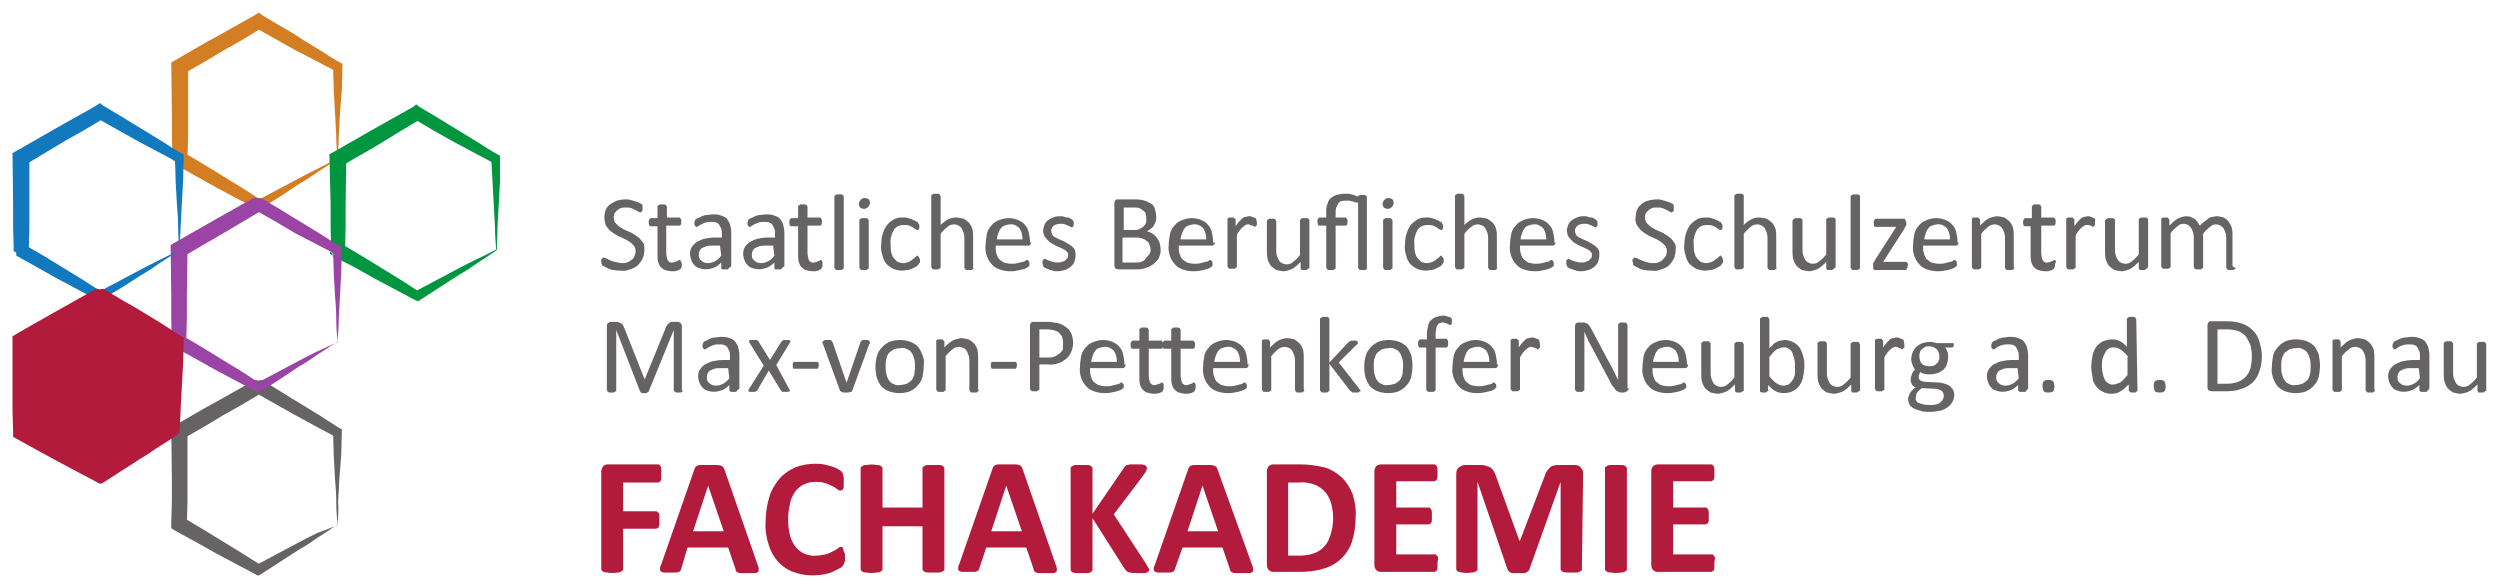 <svg version="1.1" xmlns="http://www.w3.org/2000/svg" xmlns:xlink="http://www.w3.org/1999/xlink" x="0px" y="0px" width="400" height="94"
	 viewBox="0 0 400 94" enable-background="new 0 0 400 94" xml:space="preserve">
<g>
	<g id="g5252">
		<path id="path4388" fill="#029341" d="M52.8,40l-0.1-3.7l0.1,3.9l0,0V40z"/>
		<path id="path4390" fill="#D37E23" d="M54,25.4c-1,0.7-2,1.4-3,2c-1,0.7-2,1.4-3.1,2l-3,2l-3.4,2.1L41,33.4
			c-1.1-0.6-2.1-1.1-3.2-1.7l-3.2-1.7l-3.2-1.8L28,26.3v-0.5l-0.4-0.2l-0.1-3.9V18L27.4,10l0.7-0.4c2.1-1.2,4.2-2.5,6.3-3.6l3.2-1.8
			l3.2-1.8L41.4,2l0.5,0.4l3.2,1.9c1.1,0.6,2.1,1.2,3.1,1.9l3.1,1.9c1.1,0.7,2,1.3,3.1,1.9l0.4,0.2l-0.1,4.1l-0.3,3.8
			c-0.1,1.3-0.1,2.5-0.2,3.7C54.2,23.1,54.1,24.1,54,25.4 M54,25.4c-0.1-1.3-0.2-2.4-0.2-3.6c-0.1-1.3-0.1-2.5-0.2-3.7l-0.2-3.7
			l-0.1-3.7l0.4,0.7c-1.1-0.6-2.1-1.1-3.2-1.7l-3.3-1.7l-3.2-1.8l-3.2-1.8h1.2l-3.1,1.9l-3.2,1.8c-2.1,1.3-4.2,2.5-6.3,3.7l0.7-1.1
			v11l-0.1,3.7l-0.6-1l3.2,1.9l3.1,1.9l3.1,1.9c1.1,0.7,2,1.3,3.1,2h-0.8l3.2-1.7l3.2-1.7c1.1-0.6,2.1-1.1,3.3-1.7
			C51.8,26.5,52.9,25.9,54,25.4"/>
		<path id="path4396" fill="#656364" d="M54,84c-0.1-1.3-0.2-2.4-0.2-3.7s-0.1-2.4-0.2-3.7l-0.2-3.7l-0.1-3.7l0.4,0.7
			c-1.1-0.6-2.1-1.1-3.2-1.7l-3.3-1.8L44,64.6l-3.2-1.8h1.2l-3.2,1.9l-3.2,1.8c-2.1,1.3-4.2,2.5-6.3,3.7l0.7-1.1v11l-0.1,3.7l-0.6-1
			l3.2,1.9l3.1,1.9l3.1,1.9c1.1,0.7,2,1.3,3.1,1.9h-0.8l3.2-1.7l3.2-1.7c1.1-0.6,2.1-1.1,3.3-1.7C51.8,84.9,52.9,84.5,54,84
			 M54,83.9c-1,0.7-2,1.4-3,2c-1,0.7-2,1.4-3.1,2l-3.1,2l-3.1,2l-0.4,0.2l-0.4-0.2c-1.1-0.6-2.1-1.1-3.2-1.7l-3.2-1.7l-3.2-1.8
			L28,84.9l-0.6-0.4v-0.7l0.1-3.6v-3.7l-0.1-8.1l0.7-0.4c2.1-1.2,4.2-2.5,6.3-3.6l3.2-1.8l3.2-1.8l0.6,0.1l0.5-0.1l3.1,1.9
			c1.1,0.7,2.1,1.3,3.1,1.9l3.1,1.9c1.1,0.7,2,1.3,3.1,2l0.4,0.2l-0.1,4.1l-0.3,3.8c-0.1,1.3-0.1,2.4-0.2,3.7
			C54.2,81.5,54.1,82.7,54,83.9"/>
		<polygon id="polygon4398" fill="#029341" points="56.6,42.7 53.4,41 52.8,40.6 52.8,40.3 53.2,40.5 53.2,41 		"/>
		<path id="path4390-2" fill="#009640" d="M79.5,40c-1,0.7-2,1.4-3,2c-1,0.7-2,1.4-3.1,2l-3.1,2l-3.4,2.2L66.4,48
			c-1.1-0.6-2.1-1.1-3.2-1.7L60,44.6l-3.2-1.8l-3.4-1.8v-0.5L53,40.3l-0.1-3.9v-3.7l-0.2-8l0.7-0.4c2.1-1.2,4.2-2.4,6.3-3.6l3.2-1.8
			l3.2-1.8l0.5-0.4l0.5,0.4l3.2,1.9c1.1,0.7,2.1,1.3,3.1,1.9l3.1,1.9c1.1,0.7,2,1.3,3.1,1.9l0.4,0.2L80,29l-0.2,3.7
			c-0.1,1.3-0.1,2.4-0.2,3.7C79.6,37.6,79.5,38.8,79.5,40 M79.4,40.1c-0.1-1.3-0.2-2.4-0.2-3.7c-0.1-1.3-0.1-2.5-0.2-3.7L78.8,29
			l-0.2-3.6l0.4,0.7c-1.1-0.6-2.1-1.1-3.2-1.7l-3.2-1.7l-3.2-1.8L66.2,19h1.2l-3.2,1.9l-3.1,1.9c-2.1,1.3-4.2,2.4-6.3,3.7l0.6-1.1
			l-0.1,7.3v3.5L55.2,40l-0.6-1l3.2,1.9l3.1,1.9l3.1,1.9c1.1,0.7,2,1.3,3.1,2h-0.8l3.2-1.7l3.2-1.7c1.1-0.6,2.1-1.1,3.3-1.7
			c1.1-0.5,2.3-1.1,3.4-1.7"/>
		<path id="path4394" fill="#9A45A5" d="M54,54.6c-1,0.7-2,1.4-3,2c-1,0.7-2,1.4-3.1,2l-3,2l-3.1,2l-0.4,0.2l-0.5-0.2
			c-1.1-0.6-2.1-1.1-3.2-1.7l-3.2-1.7l-3.2-1.8l-3.3-1.8v-0.5L27.5,55l-0.1-4v-3.7l-0.1-8.1l0.7-0.4c2.1-1.2,4.2-2.4,6.3-3.6
			l3.2-1.8l3.2-1.8l0.6,0.1h0.5l3.2,1.9c1.1,0.7,2.1,1.3,3.1,1.9l3.1,1.9c1.1,0.7,2,1.3,3.1,1.9l0.4,0.2l-0.1,4.1l-0.2,3.7
			c-0.1,1.3-0.1,2.5-0.2,3.7C54.2,52.2,54.1,53.5,54,54.6 M54,54.7c-0.1-1.3-0.2-2.4-0.2-3.7s-0.1-2.5-0.2-3.7l-0.2-3.6L53.3,40
			l0.4,0.7c-1.1-0.6-2.1-1.1-3.2-1.7l-3.3-1.7L44,35.4l-3.2-1.8h1.2l-3.2,1.9l-3.2,1.9c-2.1,1.2-4.2,2.4-6.3,3.7l0.7-1.1l-0.1,7.3
			V51l-0.1,3.7l-0.6-1l3.2,1.9l3.1,1.9l3.1,1.9c1.1,0.7,2,1.3,3.1,2h-0.8l3.2-1.7l3.2-1.7c1.1-0.6,2.1-1.1,3.3-1.7
			C51.8,55.8,52.9,55.2,54,54.7"/>
		<polygon fill="#B21B3B" points="3.1,54.3 3.1,69.5 16.4,77 28.7,69.3 28.4,54.9 16.3,48.1 		"/>
		<path id="path4386" fill="#1279BE" d="M28.7,40c-0.1-1.3-0.2-2.4-0.2-3.7s-0.1-2.5-0.2-3.7l-0.2-3.7L28,25.2l0.3,0.7
			c-1.1-0.6-2.1-1.1-3.2-1.7l-3.2-1.7l-3.2-1.8l-3.2-1.8h1.2l-3.2,1.9l-3.2,1.8c-2.1,1.3-4.2,2.5-6.3,3.8l0.7-1.1v11.2l-0.1,3.7
			l-0.6-1L7.1,41l3.1,1.9l3.1,1.9c1.1,0.7,2,1.3,3.1,2h-0.8l3.2-1.7l3.2-1.7c1.1-0.6,2.1-1.1,3.3-1.7C26.5,41.1,27.6,40.6,28.7,40
			 M28.7,40c-1,0.7-2,1.4-3,2c-1,0.7-2,1.4-3.1,2l-3.1,2L16,48.1L15.6,48c-1.1-0.6-2.1-1.1-3.2-1.7l-3.2-1.7L6,42.8l-3.4-1.9v-0.5
			l-0.4-0.2l-0.1-3.9v-3.7L2,24.5l0.7-0.4c2.1-1.2,4.2-2.4,6.3-3.6l3.2-1.8l3.2-1.8l0.6-0.4l0.5,0.4l3.2,1.9
			c1.1,0.7,2.1,1.3,3.1,1.9l3.1,1.9c1.1,0.7,2,1.3,3.1,1.9l0.4,0.2l-0.1,4.1l-0.2,3.7C29,33.8,29,35,28.9,36.2
			C28.9,37.5,28.7,38.8,28.7,40"/>
		<path id="path4392" fill="#B21B3B" d="M28.7,69.3c-1,0.7-2,1.4-3,2s-2,1.4-3.1,2l-3.1,2l-3.1,2L16,77.4l-0.4-0.2
			c-1.1-0.6-2.1-1.1-3.2-1.7l-3.2-1.7L5.9,72l-3.8-2.1v-0.7l-0.1-3.7v-3.7L2,53.8l0.7-0.4C4.7,52.2,6.9,51,9,49.8l3.2-1.8l3.2-1.8
			l0.6,0.1l0.5-0.1l3.2,1.9c1.1,0.6,2.1,1.2,3.1,1.8l3.1,1.9c1.1,0.7,2,1.3,3.1,2l0.4,0.2l-0.1,4.1l-0.2,3.7
			c-0.1,1.3-0.1,2.4-0.2,3.7C28.9,66.8,28.7,68.1,28.7,69.3 M28.7,69.3c-0.1-1.3-0.2-2.4-0.2-3.7c-0.1-1.3-0.1-2.4-0.2-3.7l-0.2-3.7
			l-0.2-3.7l0.4,0.7c-1.1-0.6-2.1-1.1-3.2-1.7l-3.2-1.7L18.6,50l-3.2-1.8h1.2l-3.2,1.9L10.3,52c-2.1,1.3-4.2,2.5-6.3,3.7l0.6-1.1
			v11.1l-0.1,3.7l-0.6-1l3.2,1.9l3.1,1.9l3.1,1.9c1.1,0.7,2,1.3,3.1,1.9h-0.8l3.2-1.7l3.2-1.7c1.1-0.6,2.1-1.1,3.3-1.7
			C26.5,70.4,27.6,69.9,28.7,69.3"/>
	</g>
	<path fill="#656364" d="M103.1,40c0,0.5-0.1,1-0.3,1.4c-0.2,0.4-0.5,0.8-0.8,1.1c-0.4,0.3-0.8,0.5-1.2,0.6c-0.5,0.2-1,0.3-1.5,0.2
		c-0.4,0-0.7,0-1.1-0.1c-0.3,0-0.6-0.1-0.8-0.2c-0.2-0.1-0.4-0.2-0.6-0.3c-0.1-0.1-0.2-0.1-0.4-0.2c-0.1-0.1-0.1-0.1-0.1-0.2
		c-0.1-0.1-0.1-0.3-0.1-0.4v-0.3c0-0.1,0-0.2,0.1-0.2c0.1,0,0.1-0.1,0.1-0.1c0-0.1,0.1-0.1,0.1-0.1c0.1,0,0.2,0.1,0.4,0.1
		c0.2,0.1,0.4,0.2,0.6,0.3c0.6,0.3,1.3,0.4,1.9,0.5c0.3,0,0.6,0,0.9-0.1c0.3-0.1,0.5-0.2,0.7-0.4c0.2-0.1,0.4-0.3,0.5-0.6
		c0.1-0.2,0.2-0.5,0.2-0.8c0-0.3-0.1-0.6-0.2-0.8c-0.2-0.2-0.4-0.4-0.6-0.6c-0.3-0.2-0.5-0.3-0.8-0.5c-0.3-0.1-0.6-0.3-0.9-0.4
		c-0.3-0.1-0.6-0.3-0.9-0.5c-0.3-0.2-0.6-0.4-0.8-0.6c-0.2-0.2-0.4-0.5-0.6-0.8c-0.1-0.4-0.2-0.8-0.2-1.2c0-0.4,0.1-0.9,0.2-1.2
		c0.2-0.4,0.4-0.7,0.7-0.9c0.3-0.2,0.7-0.4,1.1-0.6c0.4-0.1,0.9-0.2,1.4-0.2c0.3,0,0.5,0,0.8,0.1l0.7,0.2c0.2,0.1,0.4,0.1,0.6,0.2
		c0.1,0.1,0.2,0.1,0.4,0.2l0.1,0.1c0,0.1,0.1,0.1,0.1,0.1v0.8c0,0.1,0,0.2-0.1,0.2c-0.1,0-0.1,0.1-0.1,0.1c0,0-0.1,0.1-0.1,0.1
		c-0.1,0-0.2-0.1-0.3-0.1c-0.2-0.1-0.3-0.2-0.5-0.3c-0.2-0.1-0.5-0.2-0.7-0.3c-0.3-0.1-0.6-0.1-0.9-0.1c-0.3,0-0.6,0-0.8,0.1
		c-0.2,0.1-0.4,0.2-0.6,0.4c-0.1,0.1-0.3,0.3-0.4,0.5c-0.1,0.2-0.1,0.4-0.1,0.6c0,0.3,0.1,0.6,0.2,0.8c0.2,0.2,0.4,0.4,0.6,0.6
		c0.3,0.2,0.5,0.3,0.8,0.5c0.3,0.1,0.6,0.3,0.9,0.4c0.3,0.1,0.6,0.3,0.9,0.5c0.3,0.2,0.6,0.4,0.8,0.6c0.2,0.3,0.4,0.5,0.6,0.8
		C103.1,39.2,103.1,39.6,103.1,40z"/>
	<path fill="#656364" d="M109.1,42.4c0,0.1,0,0.3-0.1,0.4c0,0.2-0.2,0.3-0.4,0.4c-0.1,0.1-0.2,0.1-0.3,0.1c-0.1,0-0.2,0.1-0.4,0.1
		h-0.4c-0.4,0-0.7-0.1-1.1-0.2c-0.3-0.1-0.5-0.3-0.7-0.5c-0.2-0.2-0.3-0.5-0.4-0.8c-0.1-0.4-0.1-0.8-0.1-1.2v-4.5h-1.1
		c-0.1,0-0.2-0.1-0.2-0.1c-0.1-0.2-0.1-0.3-0.1-0.5v-0.3c0-0.1,0.1-0.1,0.1-0.2s0.1-0.1,0.1-0.1c0.1-0.1,0.1-0.1,0.1-0.1h1.1V33
		c0-0.1,0-0.1,0.1-0.1l0.1-0.1c0.1,0,0.1-0.1,0.2-0.1h0.7c0.1,0,0.2,0.1,0.2,0.1c0.1,0,0.1,0.1,0.1,0.1c0,0.1,0.1,0.1,0.1,0.1v1.8h2
		c0.1,0,0.1,0,0.1,0.1l0.1,0.1c0,0,0.1,0.1,0.1,0.2v0.3c0,0.2,0,0.3-0.1,0.5c-0.1,0.1-0.1,0.1-0.2,0.1h-2.1v4.3
		c0,0.4,0.1,0.9,0.2,1.2c0.2,0.3,0.5,0.5,0.8,0.4c0.1,0,0.2,0,0.4-0.1c0.1,0,0.2-0.1,0.3-0.1s0.2-0.1,0.2-0.1s0.1-0.1,0.2-0.1h0.1
		l0.1,0.1c0,0.1,0,0.1,0.1,0.2C109.1,42.2,109.1,42.2,109.1,42.4z"/>
	<path fill="#656364" d="M116.6,42.9c0,0.1-0.1,0.2-0.2,0.2h-0.8c-0.1,0-0.2-0.1-0.2-0.2c0,0,0,0,0-0.1v-0.8
		c-0.3,0.3-0.7,0.6-1.1,0.8c-0.8,0.3-1.6,0.4-2.4,0.1c-0.3-0.1-0.6-0.2-0.8-0.5c-0.2-0.2-0.4-0.5-0.5-0.8c-0.1-0.3-0.2-0.7-0.2-1
		c0-0.4,0.1-0.8,0.3-1.1c0.2-0.3,0.5-0.6,0.8-0.8c0.4-0.2,0.8-0.4,1.2-0.5c0.5-0.1,1.1-0.2,1.7-0.2h1.1v-0.6c0-0.3,0-0.5-0.1-0.8
		c-0.1-0.2-0.2-0.4-0.3-0.6c-0.1-0.2-0.3-0.3-0.5-0.4c-0.3-0.1-0.5-0.1-0.8-0.1c-0.3,0-0.6,0-0.9,0.1c-0.3,0.1-0.5,0.2-0.7,0.3
		c-0.2,0.1-0.4,0.2-0.5,0.3c-0.1,0.1-0.2,0.1-0.3,0.1c-0.1,0-0.1,0-0.1-0.1l-0.1-0.1c0,0-0.1-0.1-0.1-0.2v-0.2c0-0.1,0-0.2,0.1-0.4
		c0-0.1,0.1-0.2,0.1-0.2c0.1-0.1,0.3-0.2,0.4-0.2c0.2-0.1,0.4-0.2,0.6-0.3c0.2-0.1,0.5-0.2,0.8-0.2c0.3,0,0.6-0.1,0.9-0.1
		c0.5,0,1,0,1.4,0.2c0.4,0.1,0.7,0.3,0.9,0.5c0.2,0.3,0.4,0.6,0.5,0.9c0.1,0.4,0.2,0.9,0.2,1.3v5.4L116.6,42.9z M115.2,39.3H114
		c-0.3,0-0.7,0-1,0.1c-0.3,0.1-0.5,0.2-0.7,0.3c-0.2,0.1-0.3,0.3-0.4,0.5c-0.1,0.2-0.1,0.4-0.1,0.6c0,0.4,0.1,0.7,0.4,0.9
		c0.3,0.3,0.7,0.4,1.1,0.4c0.4,0,0.7-0.1,1.1-0.3c0.4-0.2,0.7-0.5,1-0.9L115.2,39.3L115.2,39.3z"/>
	<path fill="#656364" d="M125.1,42.9c0,0.1-0.1,0.2-0.2,0.2h-0.8c-0.1,0-0.2-0.1-0.2-0.2c0,0,0,0,0-0.1v-0.8
		c-0.3,0.3-0.7,0.6-1.1,0.8c-0.8,0.3-1.6,0.4-2.4,0.1c-0.3-0.1-0.6-0.2-0.8-0.5c-0.2-0.2-0.4-0.5-0.5-0.8c-0.1-0.3-0.2-0.7-0.2-1
		c0-0.4,0.1-0.8,0.3-1.1c0.2-0.3,0.5-0.6,0.8-0.8c0.4-0.2,0.8-0.4,1.2-0.5c0.5-0.1,1.1-0.2,1.7-0.2h1.1v-0.6c0-0.3,0-0.5-0.1-0.8
		c-0.1-0.2-0.2-0.4-0.3-0.6c-0.1-0.2-0.3-0.3-0.5-0.4c-0.3-0.1-0.5-0.1-0.8-0.1c-0.3,0-0.6,0-0.9,0.1c-0.3,0.1-0.5,0.2-0.7,0.3
		c-0.2,0.1-0.4,0.2-0.5,0.3c-0.1,0.1-0.2,0.1-0.3,0.1c-0.1,0-0.1,0-0.1-0.1l-0.1-0.1c0,0-0.1-0.1-0.1-0.2v-0.2c0-0.1,0-0.2,0.1-0.4
		c0-0.1,0.1-0.2,0.1-0.2c0.1-0.1,0.3-0.2,0.4-0.2c0.2-0.1,0.4-0.2,0.6-0.3c0.2-0.1,0.5-0.2,0.8-0.2c0.3,0,0.6-0.1,0.9-0.1
		c0.5,0,1,0,1.4,0.2c0.4,0.1,0.7,0.3,0.9,0.5c0.2,0.3,0.4,0.6,0.5,0.9c0.1,0.4,0.2,0.9,0.2,1.3v5.4L125.1,42.9z M123.7,39.3h-1.2
		c-0.3,0-0.7,0-1,0.1c-0.3,0.1-0.5,0.2-0.7,0.3c-0.2,0.1-0.3,0.3-0.4,0.5c-0.1,0.2-0.1,0.4-0.1,0.6c0,0.4,0.1,0.7,0.4,0.9
		c0.3,0.3,0.7,0.4,1.1,0.4c0.4,0,0.7-0.1,1.1-0.3c0.4-0.2,0.7-0.5,1-0.9L123.7,39.3L123.7,39.3z"/>
	<path fill="#656364" d="M131.6,42.4c0,0.1,0,0.3-0.1,0.4c0,0.2-0.2,0.3-0.4,0.4c-0.1,0.1-0.2,0.1-0.3,0.1c-0.1,0-0.2,0.1-0.4,0.1
		h-0.4c-0.4,0-0.7-0.1-1.1-0.2c-0.3-0.1-0.5-0.3-0.7-0.5c-0.2-0.2-0.3-0.5-0.4-0.8c-0.1-0.4-0.1-0.8-0.1-1.2v-4.5h-1.1
		c-0.1,0-0.2-0.1-0.2-0.1c-0.1-0.2-0.1-0.3-0.1-0.5v-0.3c0-0.1,0.1-0.1,0.1-0.2s0.1-0.1,0.1-0.1c0.1-0.1,0.1-0.1,0.1-0.1h1.1V33
		c0-0.1,0-0.1,0.1-0.1l0.1-0.1c0.1,0,0.1-0.1,0.2-0.1h0.7c0.1,0,0.2,0.1,0.2,0.1c0.1,0,0.1,0.1,0.1,0.1c0,0.1,0.1,0.1,0.1,0.1v1.8h2
		c0.1,0,0.1,0,0.1,0.1l0.1,0.1c0,0.1,0.1,0.1,0.1,0.2v0.3c0,0.2,0,0.3-0.1,0.5c-0.1,0.1-0.1,0.1-0.2,0.1h-2v4.3
		c0,0.4,0.1,0.9,0.2,1.2c0.2,0.3,0.5,0.5,0.8,0.4c0.1,0,0.2,0,0.4-0.1c0.1,0,0.2-0.1,0.3-0.1s0.2-0.1,0.2-0.1c0.1,0,0.1-0.1,0.2-0.1
		h0.1l0.1,0.1c0,0.1,0,0.1,0.1,0.2C131.6,42.1,131.6,42.2,131.6,42.4z"/>
	<path fill="#656364" d="M135,42.9c0,0.1,0,0.1-0.1,0.1c-0.1,0.1-0.1,0.1-0.1,0.1s-0.1,0.1-0.2,0.1h-0.7c-0.1,0-0.2,0-0.2-0.1
		c0,0-0.1,0-0.1-0.1c0-0.1-0.1-0.1-0.1-0.1V31.4c0-0.1,0-0.1,0.1-0.1c0.1-0.1,0.1-0.1,0.1-0.1s0.1-0.1,0.2-0.1h0.7
		c0.1,0,0.2,0,0.2,0.1c0,0,0.1,0,0.1,0.1c0,0.1,0.1,0.1,0.1,0.1V42.9z"/>
	<path fill="#656364" d="M139.2,32.5c-0.1,0.6-0.6,1-1.1,0.9c0,0,0,0,0,0l0,0c-0.2,0-0.3-0.1-0.5-0.2c-0.1-0.2-0.2-0.4-0.2-0.6
		c0.1-0.6,0.6-1,1.1-0.9c0,0,0,0,0,0l0,0c0.2,0,0.3,0.1,0.5,0.2C139.1,32,139.2,32.3,139.2,32.5z M139,42.9c0,0.1,0,0.1-0.1,0.1
		c-0.1,0.1-0.1,0.1-0.1,0.1c-0.1,0-0.1,0.1-0.2,0.1h-0.7c-0.1,0-0.2,0-0.2-0.1c0,0-0.1,0-0.1-0.1c0-0.1-0.1-0.1-0.1-0.1v-7.7
		c0-0.1,0-0.1,0.1-0.1c0.1-0.1,0.1-0.1,0.1-0.1s0.1-0.1,0.2-0.1h0.7c0.1,0,0.2,0,0.2,0.1c0,0,0.1,0.1,0.1,0.1c0,0,0.1,0.1,0.1,0.1
		L139,42.9z"/>
	<path fill="#656364" d="M147.2,41.7v0.2c0,0.1,0,0.1-0.1,0.2c0,0-0.1,0.1-0.1,0.1c0,0.1-0.1,0.1-0.1,0.2c-0.1,0.1-0.2,0.2-0.4,0.3
		c-0.2,0.1-0.4,0.2-0.6,0.3c-0.2,0.1-0.5,0.2-0.7,0.2c-0.3,0-0.5,0.1-0.8,0.1c-0.5,0-1-0.1-1.5-0.3c-0.4-0.2-0.8-0.5-1.1-0.8
		c-0.3-0.4-0.5-0.8-0.6-1.3c-0.2-0.6-0.3-1.2-0.2-1.8c0-0.7,0.1-1.3,0.3-1.9c0.2-0.5,0.4-1,0.8-1.4c0.3-0.3,0.7-0.6,1.1-0.8
		c0.5-0.2,0.9-0.2,1.4-0.2c0.2,0,0.5,0,0.7,0.1c0.2,0.1,0.5,0.1,0.6,0.2c0.2,0.1,0.4,0.2,0.5,0.2c0.1,0.1,0.2,0.2,0.4,0.2
		c0.1,0.1,0.1,0.1,0.1,0.2s0.1,0.1,0.1,0.1c0,0.1,0,0.1,0.1,0.2v0.2c0,0.2,0,0.3-0.1,0.5c-0.1,0.1-0.1,0.1-0.2,0.1
		c-0.1,0-0.2-0.1-0.3-0.1c-0.1-0.1-0.3-0.2-0.4-0.3c-0.2-0.1-0.4-0.2-0.6-0.3c-0.3-0.1-0.6-0.1-0.9-0.1c-0.6,0-1.2,0.2-1.6,0.8
		c-0.4,0.7-0.6,1.5-0.5,2.3c0,0.4,0,0.9,0.1,1.3c0.1,0.3,0.2,0.7,0.4,0.9c0.2,0.2,0.4,0.4,0.6,0.6c0.3,0.1,0.6,0.2,0.9,0.2
		c0.3,0,0.6-0.1,0.9-0.2c0.2-0.1,0.4-0.2,0.6-0.4c0.2-0.1,0.3-0.2,0.5-0.4c0.1-0.1,0.2-0.2,0.3-0.2c0.1,0,0.1,0,0.1,0.1
		c0,0,0.1,0.1,0.1,0.1c0,0.1,0.1,0.1,0.1,0.2C147.2,41.5,147.2,41.6,147.2,41.7z"/>
	<path fill="#656364" d="M155.8,42.9c0,0.1,0,0.1-0.1,0.1c-0.1,0.1-0.1,0.1-0.1,0.1s-0.1,0.1-0.2,0.1h-0.7c-0.1,0-0.2,0-0.2-0.1
		c0,0-0.1,0-0.1-0.1c0-0.1-0.1-0.1-0.1-0.1v-4.5c0-0.4,0-0.7-0.1-1.1c-0.1-0.3-0.2-0.5-0.3-0.7c-0.1-0.2-0.3-0.4-0.5-0.5
		c-0.2-0.1-0.5-0.2-0.7-0.2c-0.4,0-0.8,0.1-1.1,0.4c-0.4,0.3-0.8,0.7-1.1,1.1v5.4c0,0.1,0,0.1-0.1,0.1c-0.1,0.1-0.1,0.1-0.1,0.1
		c-0.1,0-0.1,0.1-0.2,0.1h-0.7c-0.1,0-0.2,0-0.2-0.1c0,0-0.1,0-0.1-0.1c0-0.1-0.1-0.1-0.1-0.1V31.3c0-0.1,0-0.1,0.1-0.1
		c0.1-0.1,0.1-0.1,0.1-0.1c0.1,0,0.1-0.1,0.2-0.1h0.7c0.1,0,0.2,0,0.2,0.1c0,0,0.1,0,0.1,0.1c0,0.1,0.1,0.1,0.1,0.1V36
		c0.4-0.4,0.8-0.7,1.2-0.9c0.4-0.2,0.8-0.3,1.2-0.3c0.4,0,0.9,0.1,1.3,0.2c0.3,0.2,0.6,0.4,0.9,0.7c0.2,0.3,0.4,0.6,0.5,1
		c0.1,0.5,0.1,0.9,0.1,1.4v4.8L155.8,42.9z"/>
	<path fill="#656364" d="M165,38.7c0,0.2-0.1,0.4-0.2,0.5c-0.1,0.1-0.3,0.1-0.4,0.1h-5.1c0,0.4,0,0.8,0.1,1.2
		c0.1,0.3,0.2,0.6,0.4,0.9c0.2,0.2,0.5,0.4,0.8,0.6c0.4,0.1,0.8,0.2,1.2,0.2c0.3,0,0.7,0,1-0.1c0.3-0.1,0.5-0.1,0.8-0.2
		c0.2,0,0.4-0.1,0.5-0.2c0.1-0.1,0.2-0.1,0.3-0.1c0.1,0,0.1,0,0.1,0.1c0.1,0.1,0.1,0.1,0.1,0.1s0.1,0.1,0.1,0.2v0.5
		c0,0.1,0,0.1-0.1,0.1c-0.1,0.1-0.1,0.1-0.1,0.1s-0.1,0.1-0.3,0.2c-0.2,0.1-0.4,0.2-0.6,0.2c-0.3,0.1-0.6,0.1-0.9,0.2
		c-0.4,0.1-0.7,0.1-1.1,0.1c-0.6,0-1.1-0.1-1.7-0.3c-0.5-0.2-0.9-0.4-1.2-0.8c-0.4-0.4-0.6-0.8-0.8-1.3c-0.2-0.6-0.3-1.2-0.2-1.8
		c0-0.6,0.1-1.2,0.2-1.8c0.1-0.5,0.4-1,0.8-1.4c0.3-0.4,0.7-0.6,1.2-0.8c0.5-0.2,1-0.3,1.5-0.3c0.5,0,1,0.1,1.5,0.3
		c0.4,0.2,0.8,0.4,1.1,0.8c0.3,0.3,0.5,0.7,0.6,1.2c0.1,0.5,0.2,0.9,0.2,1.4v0.2H165z M163.6,38.3c0-0.6-0.1-1.2-0.5-1.8
		c-0.4-0.4-1-0.7-1.5-0.6c-0.3,0-0.6,0.1-0.9,0.2c-0.3,0.1-0.5,0.3-0.6,0.5c-0.2,0.2-0.3,0.5-0.4,0.8c-0.1,0.3-0.2,0.6-0.2,0.9
		L163.6,38.3L163.6,38.3z"/>
	<path fill="#656364" d="M172.1,40.8c0,0.4-0.1,0.7-0.2,1.1c-0.1,0.3-0.4,0.6-0.6,0.8c-0.3,0.2-0.6,0.4-0.9,0.5
		c-0.4,0.1-0.8,0.2-1.2,0.2c-0.3,0-0.5,0-0.8-0.1c-0.2-0.1-0.5-0.1-0.6-0.2c-0.2-0.1-0.4-0.1-0.5-0.2c-0.1,0-0.2-0.1-0.3-0.2
		c-0.1-0.1-0.1-0.1-0.1-0.2c0-0.1-0.1-0.2-0.1-0.4v-0.3c0-0.1,0-0.1,0.1-0.2c0-0.1,0.1-0.1,0.1-0.1s0.1-0.1,0.1-0.1
		c0.1,0,0.2,0.1,0.3,0.1c0.2,0.1,0.3,0.2,0.5,0.2c0.2,0.1,0.4,0.2,0.6,0.2c0.3,0.1,0.5,0.1,0.8,0.1c0.2,0,0.4,0,0.6-0.1
		c0.2-0.1,0.4-0.1,0.5-0.2c0.1-0.1,0.2-0.3,0.4-0.4c0.1-0.2,0.1-0.3,0.1-0.5c0-0.2,0-0.4-0.2-0.5c-0.1-0.2-0.3-0.3-0.5-0.4
		c-0.2-0.1-0.4-0.2-0.6-0.3c-0.2-0.1-0.5-0.2-0.7-0.3l-0.7-0.4c-0.2-0.1-0.4-0.3-0.6-0.5c-0.2-0.2-0.3-0.4-0.5-0.6
		c-0.1-0.3-0.2-0.6-0.2-0.9c0-0.3,0.1-0.6,0.2-0.9c0.1-0.3,0.3-0.5,0.5-0.7c0.3-0.2,0.6-0.4,0.9-0.5c0.4-0.2,0.8-0.2,1.2-0.2
		c0.2,0,0.4,0,0.6,0.1c0.2,0.1,0.4,0.1,0.6,0.1c0.1,0,0.3,0.1,0.4,0.2c0.1,0,0.2,0.1,0.3,0.2c0.1,0.1,0.1,0.1,0.1,0.1
		c0,0.1,0.1,0.1,0.1,0.1V36c0,0.1,0,0.1-0.1,0.2c0,0.1-0.1,0.1-0.1,0.1c0,0.1-0.1,0.1-0.1,0.1s-0.1-0.1-0.2-0.1l-0.4-0.2l-0.5-0.2
		c-0.2-0.1-0.5-0.1-0.7-0.1c-0.2,0-0.4,0-0.6,0.1c-0.2,0-0.3,0.1-0.5,0.2c-0.1,0.1-0.2,0.2-0.3,0.4c-0.1,0.1-0.1,0.3-0.1,0.5
		c0,0.2,0.1,0.4,0.2,0.6c0.1,0.2,0.3,0.3,0.5,0.4c0.2,0.1,0.4,0.2,0.6,0.3c0.2,0.1,0.5,0.2,0.7,0.3l0.7,0.4c0.2,0.1,0.4,0.3,0.6,0.4
		c0.2,0.2,0.4,0.4,0.5,0.6C172,40.2,172.1,40.5,172.1,40.8z"/>
	<path fill="#656364" d="M185.7,39.9c0,0.3,0,0.6-0.1,0.9c-0.1,0.3-0.2,0.6-0.4,0.8c-0.2,0.2-0.4,0.5-0.6,0.6
		c-0.2,0.2-0.5,0.3-0.8,0.5c-0.3,0.1-0.6,0.2-0.9,0.3c-0.4,0.1-0.7,0.1-1.1,0.1h-2.9c-0.1,0-0.2-0.1-0.4-0.1
		c-0.1-0.1-0.2-0.3-0.2-0.5v-10c0-0.2,0.1-0.3,0.2-0.5c0.1-0.1,0.2-0.1,0.4-0.1h2.5c0.6,0,1.1,0,1.7,0.2c0.4,0.1,0.7,0.3,1.1,0.5
		c0.3,0.2,0.5,0.5,0.6,0.9c0.1,0.4,0.2,0.8,0.2,1.2c0,0.3,0,0.5-0.1,0.8c-0.1,0.2-0.2,0.4-0.3,0.6c-0.1,0.2-0.3,0.4-0.5,0.5
		c-0.2,0.2-0.4,0.3-0.6,0.4c0.3,0.1,0.6,0.2,0.8,0.3c0.3,0.2,0.5,0.4,0.7,0.6c0.2,0.3,0.3,0.5,0.5,0.8
		C185.6,39.2,185.7,39.6,185.7,39.9z M183.4,34.9c0-0.2,0-0.5-0.1-0.7c0-0.2-0.2-0.4-0.4-0.5c-0.2-0.2-0.4-0.3-0.6-0.4
		c-0.3-0.1-0.7-0.1-1-0.1h-1.5v3.6h1.7c0.3,0,0.6,0,0.9-0.2c0.2-0.1,0.4-0.2,0.6-0.4c0.2-0.2,0.3-0.4,0.4-0.6
		C183.4,35.4,183.4,35.1,183.4,34.9L183.4,34.9z M184.1,40c0-0.3-0.1-0.6-0.2-0.9c-0.1-0.3-0.3-0.5-0.5-0.6
		c-0.2-0.2-0.5-0.3-0.8-0.4c-0.4-0.1-0.8-0.1-1.2-0.1h-1.8v4h2.1c0.3,0,0.6,0,0.9-0.1c0.2-0.1,0.5-0.2,0.6-0.4
		c0.2-0.2,0.3-0.4,0.5-0.6C184,40.6,184.1,40.3,184.1,40L184.1,40z"/>
	<path fill="#656364" d="M194.4,38.7c0,0.2-0.1,0.4-0.2,0.5c-0.1,0.1-0.3,0.1-0.4,0.1h-5.2c0,0.4,0,0.8,0.1,1.2
		c0.1,0.3,0.2,0.6,0.4,0.9c0.2,0.2,0.5,0.4,0.8,0.6c0.4,0.1,0.8,0.2,1.2,0.2c0.3,0,0.7,0,1-0.1c0.3-0.1,0.5-0.1,0.8-0.2
		c0.2,0,0.4-0.1,0.5-0.2c0.1-0.1,0.2-0.1,0.3-0.1c0.1,0,0.1,0,0.1,0.1c0.1,0.1,0.1,0.1,0.1,0.1s0.1,0.1,0.1,0.2v0.5
		c0,0.1,0,0.1-0.1,0.1c-0.1,0.1-0.1,0.1-0.1,0.1s-0.1,0.1-0.3,0.2c-0.2,0.1-0.4,0.1-0.6,0.2c-0.3,0.1-0.6,0.2-0.9,0.2
		c-0.4,0.1-0.7,0.1-1.1,0.1c-0.6,0-1.1-0.1-1.7-0.3c-0.5-0.2-0.9-0.4-1.2-0.8c-0.4-0.4-0.6-0.8-0.8-1.3c-0.2-0.6-0.3-1.2-0.2-1.8
		c0-0.6,0.1-1.2,0.2-1.8c0.1-0.5,0.4-1,0.8-1.4c0.3-0.4,0.7-0.6,1.2-0.8c0.5-0.2,1-0.3,1.5-0.3c0.5,0,1,0.1,1.5,0.3
		c0.4,0.2,0.8,0.4,1.1,0.8c0.3,0.3,0.5,0.7,0.6,1.2c0.1,0.5,0.2,0.9,0.2,1.4v0.2H194.4z M193,38.3c0-0.6-0.1-1.2-0.5-1.8
		c-0.4-0.4-1-0.7-1.5-0.6c-0.3,0-0.6,0.1-0.9,0.2c-0.3,0.1-0.5,0.3-0.6,0.5c-0.2,0.2-0.3,0.5-0.4,0.8c-0.1,0.3-0.2,0.6-0.2,0.9
		L193,38.3L193,38.3z"/>
	<path fill="#656364" d="M201.1,35.6v0.3c0,0.1,0,0.2-0.1,0.2c-0.1,0-0.1,0.1-0.1,0.1c0,0.1-0.1,0.1-0.1,0.1c-0.1,0-0.1,0-0.2-0.1
		c-0.1-0.1-0.1-0.1-0.2-0.1c-0.1,0-0.2,0-0.3-0.1c-0.1,0-0.2-0.1-0.4-0.1c-0.1,0-0.3,0-0.4,0.1c-0.2,0.1-0.3,0.2-0.4,0.3
		c-0.2,0.1-0.3,0.3-0.5,0.5c-0.2,0.3-0.4,0.5-0.5,0.8v5.1c0,0.1,0,0.1-0.1,0.1s-0.1,0.1-0.1,0.1c-0.1,0-0.1,0.1-0.2,0.1h-0.7
		c-0.1,0-0.2,0-0.2-0.1c0,0-0.1,0-0.1-0.1c0-0.1-0.1-0.1-0.1-0.1V35c0-0.1,0.1-0.1,0.1-0.1s0.1-0.1,0.2-0.1h0.6c0.1,0,0.2,0,0.2,0.1
		s0.1,0.1,0.1,0.1s0.1,0.1,0.1,0.1v1.1c0.2-0.3,0.4-0.6,0.6-0.8c0.2-0.2,0.3-0.3,0.5-0.5c0.2-0.1,0.3-0.2,0.5-0.2
		c0.2,0,0.3-0.1,0.5-0.1h0.2c0.1,0,0.2,0,0.3,0.1c0.1,0,0.2,0.1,0.3,0.1c0.1,0,0.1,0.1,0.2,0.1c0,0,0.1,0,0.1,0c0,0,0,0,0,0l0,0l0,0
		c0,0,0,0.1,0.1,0.1v0.2C201.1,35.4,201.1,35.5,201.1,35.6z"/>
	<path fill="#656364" d="M209.4,42.9c0,0.1,0,0.1-0.1,0.1c-0.1,0.1-0.1,0.1-0.1,0.1c-0.1,0-0.1,0.1-0.2,0.1h-0.6
		c-0.1,0-0.2,0-0.2-0.1s-0.1-0.1-0.1-0.1v-1.1c-0.4,0.4-0.8,0.8-1.3,1.1c-0.4,0.2-0.8,0.3-1.3,0.4c-0.4,0-0.9-0.1-1.3-0.2
		c-0.3-0.2-0.6-0.4-0.9-0.7c-0.2-0.3-0.4-0.7-0.5-1.1c-0.1-0.5-0.1-0.9-0.1-1.4v-4.7c0-0.1,0-0.1,0.1-0.1c0.1-0.1,0.1-0.1,0.1-0.1
		c0.1,0,0.1-0.1,0.2-0.1h0.7c0.1,0,0.2,0,0.2,0.1c0,0,0.1,0,0.1,0.1c0,0.1,0.1,0.1,0.1,0.1v4.5c0,0.4,0,0.8,0.1,1.1
		c0.1,0.3,0.2,0.5,0.3,0.7c0.1,0.2,0.3,0.4,0.5,0.5c0.2,0.1,0.5,0.2,0.7,0.2c0.4,0,0.8-0.1,1.1-0.4c0.4-0.3,0.8-0.7,1.1-1.1v-5.6
		c0-0.1,0-0.1,0.1-0.1c0.1-0.1,0.1-0.1,0.1-0.1s0.1-0.1,0.2-0.1h0.7c0.1,0,0.2,0,0.2,0.1c0.1,0,0.2,0.1,0.2,0.2v7.7L209.4,42.9z"/>
	<path fill="#656364" d="M218.8,42.9c0,0.1,0,0.1-0.1,0.1c-0.1,0.1-0.1,0.1-0.1,0.1s-0.1,0.1-0.2,0.1h-0.7c-0.1,0-0.2,0-0.2-0.1
		c0,0-0.1,0-0.1-0.1c0-0.1-0.1-0.1-0.1-0.1V32.3c0,0,0,0.1,0,0.1c0,0,0,0,0,0H217c-0.1,0-0.2,0-0.3-0.1c-0.1,0-0.3-0.1-0.4-0.1
		c-0.2,0-0.3-0.1-0.4-0.1h-0.4c-0.3,0-0.6,0-0.9,0.1c-0.2,0-0.4,0.2-0.5,0.4c-0.1,0.2-0.2,0.4-0.3,0.6c-0.1,0.3-0.1,0.5-0.1,0.8v0.8
		h1.6c0.1,0,0.1,0,0.1,0.1l0.1,0.1c0,0,0.1,0.1,0.1,0.2v0.3c0,0.2,0,0.3-0.1,0.5c-0.1,0.1-0.1,0.1-0.2,0.1h-1.6v6.8
		c0,0.1,0,0.1-0.1,0.1s-0.1,0.1-0.1,0.1s-0.1,0.1-0.2,0.1h-0.7c-0.1,0-0.2,0-0.2-0.1c0,0-0.1,0-0.1-0.1c0-0.1-0.1-0.1-0.1-0.1v-6.8
		h-1.1c-0.1,0-0.2,0-0.2-0.1c-0.1-0.2-0.1-0.3-0.1-0.5v-0.3c0-0.1,0-0.1,0.1-0.2c0.1-0.1,0.1-0.1,0.1-0.1c0-0.1,0.1-0.1,0.1-0.1h1.1
		v-0.8c0-0.5,0-0.9,0.2-1.4c0.1-0.4,0.3-0.7,0.5-0.9c0.3-0.2,0.6-0.4,0.9-0.5c0.4-0.1,0.9-0.2,1.4-0.2h0.5c0.2,0,0.3,0,0.5,0.1
		c0.2,0,0.3,0.1,0.4,0.1c0.1,0,0.2,0.1,0.3,0.1c0.1,0,0.1,0.1,0.2,0.1c0.1,0,0.1,0.1,0.1,0.1c0-0.1,0-0.1,0.1-0.1
		c0.1,0,0.1-0.1,0.1-0.1s0.1-0.1,0.2-0.1h0.7c0.1,0,0.2,0,0.2,0.1c0.1,0,0.2,0.1,0.2,0.2v11.5L218.8,42.9z"/>
	<path fill="#656364" d="M223,32.5c-0.1,0.6-0.6,1-1.1,0.9c0,0,0,0,0,0l0,0c-0.2,0-0.3-0.1-0.5-0.2c-0.1-0.2-0.2-0.4-0.2-0.6
		c0.1-0.6,0.6-1,1.1-0.9c0,0,0,0,0,0l0,0c0.2,0,0.3,0.1,0.5,0.2C222.9,32,223,32.3,223,32.5z M222.8,42.9c0,0.1,0,0.1-0.1,0.1
		c-0.1,0.1-0.1,0.1-0.1,0.1c-0.1,0-0.1,0.1-0.2,0.1h-0.7c-0.1,0-0.2,0-0.2-0.1c0,0-0.1,0-0.1-0.1c0-0.1-0.1-0.1-0.1-0.1v-7.7
		c0-0.1,0-0.1,0.1-0.1c0.1-0.1,0.1-0.1,0.1-0.1c0.1,0,0.1-0.1,0.2-0.1h0.7c0.1,0,0.2,0,0.2,0.1c0,0,0.1,0,0.1,0.1
		c0,0.1,0.1,0.1,0.1,0.1L222.8,42.9z"/>
	<path fill="#656364" d="M231,41.7v0.2c0,0.1,0,0.1-0.1,0.2c0,0-0.1,0.1-0.1,0.1c0,0.1-0.1,0.1-0.1,0.2c-0.1,0.1-0.2,0.2-0.4,0.3
		c-0.2,0.1-0.4,0.2-0.6,0.3c-0.2,0.1-0.5,0.2-0.7,0.2c-0.3,0-0.5,0.1-0.8,0.1c-0.5,0-1-0.1-1.5-0.3c-0.4-0.2-0.8-0.5-1.1-0.8
		c-0.3-0.4-0.5-0.8-0.6-1.3c-0.2-0.6-0.3-1.2-0.2-1.8c0-0.7,0.1-1.3,0.3-1.9c0.2-0.5,0.4-1,0.8-1.4c0.3-0.3,0.7-0.6,1.1-0.8
		c0.5-0.2,0.9-0.2,1.4-0.2c0.2,0,0.5,0,0.7,0.1c0.2,0.1,0.5,0.1,0.6,0.2c0.2,0.1,0.4,0.2,0.5,0.2c0.1,0.1,0.2,0.2,0.4,0.2
		c0.1,0.1,0.1,0.1,0.1,0.2s0.1,0.1,0.1,0.1c0,0.1,0,0.1,0.1,0.2v0.2c0,0.2,0,0.3-0.1,0.5c-0.1,0.1-0.1,0.1-0.2,0.1
		c-0.1,0-0.2-0.1-0.3-0.1c-0.1-0.1-0.3-0.2-0.4-0.3c-0.2-0.1-0.4-0.2-0.6-0.3c-0.3-0.1-0.6-0.1-0.9-0.1c-0.6,0-1.2,0.2-1.6,0.8
		c-0.4,0.7-0.6,1.5-0.5,2.3c0,0.4,0,0.9,0.1,1.3c0.1,0.3,0.2,0.7,0.4,0.9c0.2,0.2,0.4,0.4,0.6,0.6c0.3,0.1,0.6,0.2,0.9,0.2
		c0.3,0,0.6-0.1,0.9-0.2c0.2-0.1,0.4-0.2,0.6-0.4c0.2-0.1,0.3-0.2,0.5-0.4c0.1-0.1,0.2-0.2,0.3-0.2c0.1,0,0.1,0,0.1,0.1
		c0,0,0.1,0.1,0.1,0.1c0,0.1,0.1,0.1,0.1,0.2C231.1,41.5,231,41.6,231,41.7z"/>
	<path fill="#656364" d="M239.6,42.9c0,0.1,0,0.1-0.1,0.1c-0.1,0.1-0.1,0.1-0.1,0.1s-0.1,0.1-0.2,0.1h-0.7c-0.1,0-0.2,0-0.2-0.1
		c0,0-0.1,0-0.1-0.1c0-0.1-0.1-0.1-0.1-0.1v-4.5c0-0.4,0-0.7-0.1-1.1c-0.1-0.3-0.2-0.5-0.3-0.7c-0.1-0.2-0.3-0.4-0.5-0.5
		c-0.2-0.1-0.5-0.2-0.7-0.2c-0.4,0-0.8,0.1-1.1,0.4c-0.4,0.3-0.8,0.7-1.1,1.1v5.4c0,0.1,0,0.1-0.1,0.1c-0.1,0.1-0.1,0.1-0.1,0.1
		c-0.1,0-0.1,0.1-0.2,0.1h-0.7c-0.1,0-0.2,0-0.2-0.1c0,0-0.1,0-0.1-0.1c0-0.1-0.1-0.1-0.1-0.1V31.3c0-0.1,0-0.1,0.1-0.1
		s0.1-0.1,0.1-0.1s0.1-0.1,0.2-0.1h0.7c0.1,0,0.2,0,0.2,0.1c0,0,0.1,0,0.1,0.1c0,0.1,0.1,0.1,0.1,0.1V36c0.4-0.4,0.8-0.7,1.2-0.9
		c0.4-0.2,0.8-0.3,1.2-0.3c0.4,0,0.9,0.1,1.3,0.2c0.3,0.2,0.6,0.4,0.9,0.7c0.2,0.3,0.4,0.6,0.5,1c0.1,0.5,0.1,0.9,0.1,1.4v4.8
		L239.6,42.9z"/>
	<path fill="#656364" d="M248.9,38.7c0,0.2-0.1,0.4-0.2,0.5c-0.1,0.1-0.3,0.1-0.4,0.1h-5.1c0,0.4,0,0.8,0.1,1.2
		c0.1,0.3,0.2,0.6,0.4,0.9c0.2,0.2,0.5,0.4,0.8,0.6c0.4,0.1,0.8,0.2,1.2,0.2c0.3,0,0.7,0,1-0.1c0.3-0.1,0.5-0.1,0.8-0.2
		c0.2,0,0.4-0.1,0.5-0.2c0.1-0.1,0.2-0.1,0.3-0.1c0.1,0,0.1,0,0.1,0.1c0.1,0.1,0.1,0.1,0.1,0.1s0.1,0.1,0.1,0.2v0.5
		c0,0.1,0,0.1-0.1,0.1c-0.1,0.1-0.1,0.1-0.1,0.1s-0.1,0.1-0.3,0.2c-0.2,0.1-0.4,0.1-0.6,0.2c-0.2,0.1-0.5,0.1-0.9,0.2
		c-0.4,0.1-0.7,0.1-1.1,0.1c-0.6,0-1.1-0.1-1.7-0.3c-0.5-0.2-0.9-0.4-1.2-0.8c-0.4-0.4-0.6-0.8-0.8-1.3c-0.2-0.6-0.3-1.2-0.2-1.8
		c0-0.6,0.1-1.2,0.2-1.8c0.1-0.5,0.4-1,0.8-1.4c0.3-0.4,0.7-0.6,1.2-0.8c0.5-0.2,1-0.3,1.5-0.3c0.5,0,1,0.1,1.5,0.3
		c0.4,0.2,0.8,0.4,1.1,0.8c0.3,0.3,0.5,0.7,0.6,1.2c0.1,0.5,0.2,0.9,0.2,1.4v0.2H248.9z M247.4,38.3c0-0.6-0.1-1.2-0.5-1.8
		c-0.4-0.4-1-0.7-1.5-0.6c-0.3,0-0.6,0.1-0.9,0.2c-0.3,0.1-0.5,0.3-0.6,0.5c-0.2,0.2-0.3,0.5-0.4,0.8c-0.1,0.3-0.2,0.6-0.2,0.9
		L247.4,38.3L247.4,38.3z"/>
	<path fill="#656364" d="M255.9,40.8c0,0.4-0.1,0.7-0.2,1.1c-0.1,0.3-0.4,0.6-0.6,0.8c-0.3,0.2-0.6,0.4-0.9,0.5
		c-0.4,0.1-0.8,0.2-1.2,0.2c-0.3,0-0.5,0-0.8-0.1c-0.2-0.1-0.5-0.1-0.6-0.2c-0.2-0.1-0.4-0.1-0.5-0.2c-0.1,0-0.2-0.1-0.3-0.2
		c-0.1-0.1-0.1-0.1-0.1-0.2c0-0.1-0.1-0.2-0.1-0.4v-0.3c0-0.1,0-0.1,0.1-0.2c0.1-0.1,0.1-0.1,0.1-0.1s0.1-0.1,0.1-0.1
		c0.1,0,0.2,0.1,0.3,0.1c0.2,0.1,0.3,0.2,0.5,0.2c0.2,0.1,0.4,0.2,0.6,0.2c0.3,0.1,0.5,0.1,0.8,0.1c0.2,0,0.4,0,0.6-0.1
		c0.2-0.1,0.4-0.1,0.5-0.2c0.1-0.1,0.2-0.3,0.4-0.4c0.1-0.2,0.1-0.3,0.1-0.5c0-0.2,0-0.4-0.2-0.5c-0.1-0.2-0.3-0.3-0.5-0.4
		c-0.2-0.1-0.4-0.2-0.6-0.3c-0.2-0.1-0.5-0.2-0.7-0.3l-0.7-0.4c-0.2-0.1-0.4-0.3-0.6-0.5c-0.2-0.2-0.3-0.4-0.5-0.6
		c-0.1-0.3-0.2-0.6-0.2-0.9c0-0.3,0.1-0.6,0.2-0.9c0.1-0.3,0.3-0.5,0.5-0.7c0.3-0.2,0.6-0.4,0.9-0.5c0.4-0.2,0.8-0.2,1.2-0.2
		c0.2,0,0.4,0,0.6,0.1c0.2,0.1,0.4,0.1,0.6,0.1c0.1,0,0.3,0.1,0.4,0.2c0.1,0,0.2,0.1,0.3,0.2c0.1,0.1,0.1,0.1,0.1,0.1
		c0,0.1,0.1,0.1,0.1,0.1V36c0,0.1,0,0.1-0.1,0.2c0,0.1-0.1,0.1-0.1,0.1c0,0.1-0.1,0.1-0.1,0.1c-0.1,0-0.1-0.1-0.2-0.1l-0.4-0.2
		l-0.5-0.2c-0.2-0.1-0.5-0.1-0.7-0.1c-0.2,0-0.4,0-0.6,0.1c-0.2,0-0.3,0.1-0.5,0.2c-0.1,0.1-0.2,0.2-0.3,0.4
		c-0.1,0.1-0.1,0.3-0.1,0.5c0,0.2,0.1,0.4,0.2,0.6c0.1,0.2,0.3,0.3,0.5,0.4c0.2,0.1,0.4,0.2,0.6,0.3c0.2,0.1,0.5,0.2,0.7,0.3
		l0.7,0.4c0.2,0.1,0.4,0.3,0.6,0.4c0.2,0.2,0.4,0.4,0.5,0.6C255.9,40.2,255.9,40.5,255.9,40.8z"/>
	<path fill="#656364" d="M268.1,40c0,0.5-0.1,1-0.3,1.4c-0.2,0.4-0.5,0.8-0.8,1.1c-0.4,0.3-0.8,0.5-1.2,0.6c-0.5,0.2-1,0.3-1.5,0.2
		c-0.4,0-0.7,0-1.1-0.1c-0.3,0-0.6-0.1-0.8-0.2c-0.2-0.1-0.4-0.2-0.6-0.3c-0.1-0.1-0.2-0.1-0.4-0.2c-0.1-0.1-0.1-0.1-0.1-0.2
		c0-0.1,0-0.3-0.1-0.4v-0.3c0-0.1,0-0.2,0.1-0.2c0.1,0,0.1-0.1,0.1-0.1c0-0.1,0.1-0.1,0.1-0.1c0.1,0,0.2,0.1,0.4,0.1
		c0.2,0.1,0.4,0.2,0.6,0.3c0.3,0.1,0.5,0.2,0.8,0.3c0.4,0.1,0.7,0.2,1.1,0.2c0.3,0,0.6,0,0.9-0.1c0.2-0.1,0.5-0.2,0.7-0.4
		c0.2-0.2,0.3-0.4,0.5-0.6c0.1-0.2,0.2-0.5,0.2-0.8c0-0.3-0.1-0.6-0.2-0.8c-0.2-0.2-0.4-0.4-0.6-0.6c-0.3-0.2-0.5-0.3-0.8-0.5
		c-0.3-0.1-0.6-0.3-0.9-0.4c-0.3-0.1-0.6-0.3-0.9-0.5c-0.3-0.2-0.6-0.4-0.8-0.6c-0.2-0.2-0.4-0.5-0.6-0.8c-0.2-0.4-0.3-0.8-0.2-1.2
		c0-0.4,0.1-0.9,0.2-1.2c0.2-0.4,0.4-0.7,0.7-0.9c0.3-0.3,0.7-0.5,1.1-0.6c0.4-0.1,0.9-0.2,1.4-0.2c0.3,0,0.5,0,0.8,0.1l0.7,0.2
		c0.2,0.1,0.4,0.1,0.6,0.2c0.1,0.1,0.2,0.1,0.4,0.2l0.1,0.1c0,0.1,0.1,0.1,0.1,0.1v0.8c0,0.1,0,0.2-0.1,0.2c0,0,0,0.1-0.1,0.1
		c-0.1,0-0.1,0.1-0.1,0.1c-0.1,0-0.2-0.1-0.3-0.1c-0.2-0.1-0.3-0.2-0.5-0.3c-0.2-0.1-0.5-0.2-0.7-0.3c-0.3-0.1-0.6-0.1-0.9-0.1
		c-0.3,0-0.6,0-0.8,0.1c-0.2,0.1-0.4,0.2-0.6,0.4c-0.1,0.1-0.3,0.3-0.4,0.5c-0.1,0.2-0.1,0.4-0.1,0.6c0,0.3,0.1,0.6,0.2,0.8
		c0.2,0.2,0.4,0.4,0.6,0.6c0.3,0.2,0.5,0.3,0.8,0.5c0.3,0.1,0.6,0.3,0.9,0.4c0.3,0.1,0.6,0.3,0.9,0.5c0.3,0.2,0.6,0.4,0.8,0.6
		c0.2,0.2,0.4,0.5,0.6,0.8C268.1,39.2,268.2,39.6,268.1,40z"/>
	<path fill="#656364" d="M275.7,41.7v0.2c0,0.1,0,0.1-0.1,0.2c0,0,0,0.1-0.1,0.1c0,0.1-0.1,0.1-0.1,0.2c-0.1,0.1-0.2,0.2-0.4,0.3
		c-0.2,0.1-0.4,0.2-0.6,0.3c-0.2,0.1-0.5,0.2-0.7,0.2c-0.3,0-0.5,0.1-0.8,0.1c-0.5,0-1-0.1-1.5-0.3c-0.4-0.2-0.8-0.5-1.1-0.8
		c-0.3-0.4-0.5-0.8-0.6-1.3c-0.2-0.6-0.3-1.2-0.2-1.8c0-0.7,0.1-1.3,0.3-1.9c0.2-0.5,0.4-1,0.8-1.4c0.3-0.3,0.7-0.6,1.1-0.8
		c0.5-0.2,0.9-0.2,1.4-0.2c0.2,0,0.5,0,0.7,0.1c0.2,0.1,0.5,0.1,0.6,0.2c0.2,0.1,0.4,0.2,0.5,0.2c0.1,0.1,0.2,0.2,0.4,0.2
		c0.1,0.1,0.1,0.1,0.1,0.2s0.1,0.1,0.1,0.1c0,0.1,0,0.1,0.1,0.2v0.2c0,0.2,0,0.3-0.1,0.5c-0.1,0.1-0.1,0.1-0.2,0.1
		c-0.1,0-0.2-0.1-0.3-0.1c-0.1-0.1-0.3-0.2-0.4-0.3c-0.2-0.1-0.4-0.2-0.6-0.3c-0.3-0.1-0.6-0.1-0.9-0.1c-0.6,0-1.2,0.2-1.6,0.8
		c-0.4,0.7-0.6,1.5-0.5,2.3c0,0.4,0,0.9,0.1,1.3c0.1,0.3,0.2,0.7,0.4,0.9c0.2,0.2,0.4,0.4,0.6,0.6c0.3,0.1,0.6,0.2,0.9,0.2
		c0.3,0,0.6-0.1,0.9-0.2c0.2-0.1,0.4-0.2,0.6-0.4c0.2-0.1,0.3-0.2,0.5-0.4c0.1-0.1,0.2-0.2,0.3-0.2c0.1,0,0.1,0,0.1,0.1
		c0,0,0.1,0.1,0.1,0.1c0,0.1,0.1,0.1,0.1,0.2C275.7,41.5,275.7,41.6,275.7,41.7z"/>
	<path fill="#656364" d="M284.3,42.9c0,0.1,0,0.1-0.1,0.1c-0.1,0.1-0.1,0.1-0.1,0.1c-0.1,0-0.1,0.1-0.2,0.1h-0.7
		c-0.1,0-0.2,0-0.2-0.1c0,0-0.1,0-0.1-0.1c0-0.1-0.1-0.1-0.1-0.1v-4.5c0-0.4,0-0.7-0.1-1.1c-0.1-0.3-0.2-0.5-0.3-0.7
		c-0.1-0.2-0.3-0.4-0.5-0.5c-0.2-0.1-0.5-0.2-0.7-0.2c-0.4,0-0.8,0.1-1.1,0.4c-0.4,0.3-0.8,0.7-1.1,1.1v5.4c0,0.1,0,0.1-0.1,0.1
		c-0.1,0.1-0.1,0.1-0.1,0.1c-0.1,0-0.1,0.1-0.2,0.1h-0.7c-0.1,0-0.2,0-0.2-0.1c0,0-0.1,0-0.1-0.1c0-0.1-0.1-0.1-0.1-0.1V31.3
		c0-0.1,0-0.1,0.1-0.1c0.1-0.1,0.1-0.1,0.1-0.1c0.1,0,0.1-0.1,0.2-0.1h0.7c0.1,0,0.2,0,0.2,0.1c0.1,0,0.2,0.1,0.2,0.2V36
		c0.4-0.4,0.8-0.7,1.2-0.9c0.4-0.2,0.8-0.3,1.2-0.3c0.4,0,0.9,0.1,1.3,0.2c0.3,0.2,0.6,0.4,0.9,0.7c0.2,0.3,0.4,0.6,0.5,1
		c0.1,0.5,0.1,0.9,0.1,1.4v4.8L284.3,42.9z"/>
	<path fill="#656364" d="M293.5,42.9c0,0.1,0,0.1-0.1,0.1c-0.1,0.1-0.1,0.1-0.1,0.1c-0.1,0-0.1,0.1-0.2,0.1h-0.6
		c-0.1,0-0.2,0-0.2-0.1s-0.1-0.1-0.1-0.1v-1.1c-0.4,0.4-0.8,0.8-1.3,1.1c-0.4,0.2-0.8,0.3-1.3,0.4c-0.4,0-0.9-0.1-1.3-0.2
		c-0.3-0.2-0.6-0.4-0.9-0.7c-0.2-0.3-0.4-0.7-0.5-1.1c-0.1-0.5-0.1-0.9-0.1-1.4v-4.7c0-0.1,0-0.1,0.1-0.1C287,35,287,35,287.1,35
		c0.1,0,0.1-0.1,0.2-0.1h0.7c0.1,0,0.2,0,0.2,0.1c0.1,0,0.2,0.1,0.2,0.2v4.5c0,0.4,0,0.8,0.1,1.1c0.1,0.3,0.2,0.5,0.3,0.7
		c0.1,0.2,0.3,0.4,0.5,0.5c0.2,0.1,0.5,0.2,0.7,0.2c0.4,0,0.8-0.1,1.1-0.4c0.4-0.3,0.8-0.7,1.1-1.1v-5.6c0-0.1,0-0.1,0.1-0.1
		c0.1-0.1,0.1-0.1,0.1-0.1c0.1,0,0.1-0.1,0.2-0.1h0.7c0.1,0,0.2,0,0.2,0.1c0.1,0,0.2,0.1,0.2,0.2v7.7L293.5,42.9z"/>
	<path fill="#656364" d="M297.6,42.9c0,0.1,0,0.1-0.1,0.1c-0.1,0.1-0.1,0.1-0.1,0.1c-0.1,0-0.1,0.1-0.2,0.1h-0.7
		c-0.1,0-0.2,0-0.2-0.1c0,0-0.1,0-0.1-0.1c0-0.1-0.1-0.1-0.1-0.1V31.4c0-0.1,0-0.1,0.1-0.1c0.1-0.1,0.1-0.1,0.1-0.1
		c0.1,0,0.1-0.1,0.2-0.1h0.7c0.1,0,0.2,0,0.2,0.1c0.1,0,0.2,0.1,0.2,0.2L297.6,42.9z"/>
	<path fill="#656364" d="M305.2,42.5v0.3c0,0.1-0.1,0.1-0.1,0.2c0,0.1-0.1,0.1-0.1,0.1s-0.1,0.1-0.1,0.1h-4.8c-0.1,0-0.2,0-0.3-0.1
		c-0.1-0.1-0.1-0.3-0.1-0.4v-0.5c0-0.1,0-0.1,0.1-0.2c0-0.1,0.1-0.1,0.1-0.2c0.1-0.1,0.1-0.1,0.1-0.2l3.4-5.3h-3.3
		c-0.1,0-0.2,0-0.2-0.1c-0.1-0.2-0.1-0.3-0.1-0.5v-0.3c0-0.1,0.1-0.1,0.1-0.2s0.1-0.1,0.1-0.1C300,35,300,35,300.1,35h4.6
		c0,0,0.1,0,0.1,0.1c0,0.1,0,0.1,0.1,0.2c0,0.1,0.1,0.1,0.1,0.2V36c0,0.1,0,0.1-0.1,0.2c0,0.1-0.1,0.1-0.1,0.2
		c-0.1,0.1-0.1,0.1-0.1,0.2l-3.4,5.3h3.7c0.1,0,0.1,0,0.1,0.1l0.1,0.1c0,0,0.1,0.1,0.1,0.2V42.5z"/>
	<path fill="#656364" d="M313.4,38.7c0,0.2-0.1,0.4-0.2,0.5c-0.1,0.1-0.3,0.1-0.4,0.1h-5.1c0,0.4,0,0.8,0.1,1.2
		c0.1,0.3,0.2,0.6,0.4,0.9c0.2,0.2,0.5,0.4,0.8,0.6c0.4,0.1,0.8,0.2,1.2,0.2c0.3,0,0.7,0,1-0.1c0.3-0.1,0.5-0.1,0.8-0.2
		c0.2,0,0.4-0.1,0.5-0.2c0.1-0.1,0.2-0.1,0.3-0.1c0.1,0,0.1,0,0.1,0.1c0.1,0.1,0.1,0.1,0.1,0.1s0.1,0.1,0.1,0.2v0.5
		c0,0.1,0,0.1-0.1,0.1c-0.1,0.1-0.1,0.1-0.1,0.1s-0.1,0.1-0.3,0.2c-0.2,0.1-0.4,0.1-0.6,0.2c-0.3,0.1-0.6,0.2-0.9,0.2
		c-0.4,0.1-0.7,0.1-1.1,0.1c-0.6,0-1.1-0.1-1.7-0.3c-0.5-0.2-0.9-0.4-1.2-0.8c-0.4-0.4-0.6-0.8-0.8-1.3c-0.2-0.6-0.3-1.2-0.2-1.8
		c0-0.6,0.1-1.2,0.2-1.8c0.1-0.5,0.4-1,0.8-1.4c0.3-0.4,0.7-0.6,1.2-0.8c0.5-0.2,1-0.3,1.5-0.3c0.5,0,1,0.1,1.5,0.3
		c0.4,0.2,0.8,0.4,1.1,0.8c0.3,0.3,0.5,0.7,0.6,1.2c0.1,0.5,0.2,0.9,0.2,1.4v0.2H313.4z M312,38.3c0-0.6-0.1-1.2-0.5-1.8
		c-0.4-0.4-1-0.7-1.5-0.6c-0.3,0-0.6,0.1-0.9,0.2c-0.3,0.1-0.5,0.3-0.6,0.5c-0.2,0.2-0.3,0.5-0.4,0.8c-0.1,0.3-0.2,0.6-0.2,0.9
		L312,38.3L312,38.3z"/>
	<path fill="#656364" d="M322.3,42.9c0,0.1,0,0.1-0.1,0.1c-0.1,0.1-0.1,0.1-0.1,0.1s-0.1,0.1-0.2,0.1h-0.7c-0.1,0-0.2,0-0.2-0.1
		c0,0-0.1,0-0.1-0.1c0-0.1-0.1-0.1-0.1-0.1v-4.5c0-0.4,0-0.7-0.1-1.1c-0.1-0.3-0.2-0.5-0.3-0.7c-0.1-0.2-0.3-0.4-0.5-0.5
		c-0.2-0.1-0.5-0.2-0.7-0.2c-0.4,0-0.8,0.1-1.1,0.4c-0.4,0.3-0.8,0.7-1.1,1.1v5.4c0,0.1,0,0.1-0.1,0.1c-0.1,0.1-0.1,0.1-0.1,0.1
		s-0.1,0.1-0.2,0.1h-0.7c-0.1,0-0.2,0-0.2-0.1c0,0-0.1,0-0.1-0.1c0-0.1-0.1-0.1-0.1-0.1V35c0-0.1,0.1-0.1,0.1-0.1s0.1-0.1,0.2-0.1
		h0.6c0.1,0,0.2,0,0.2,0.1s0.1,0.1,0.1,0.1s0.1,0.1,0.1,0.1v1c0.4-0.4,0.8-0.8,1.3-1.1c0.4-0.2,0.8-0.3,1.3-0.4
		c0.4,0,0.9,0.1,1.3,0.2c0.3,0.2,0.6,0.4,0.9,0.7c0.2,0.3,0.4,0.6,0.5,1c0.1,0.5,0.1,0.9,0.1,1.4v4.8L322.3,42.9z"/>
	<path fill="#656364" d="M328.8,42.4c0,0.1,0,0.3-0.1,0.4c0,0.2-0.2,0.3-0.4,0.4c-0.1,0.1-0.2,0.1-0.3,0.1c-0.1,0-0.2,0.1-0.4,0.1
		h-0.4c-0.4,0-0.7-0.1-1.1-0.2c-0.3-0.1-0.5-0.3-0.7-0.5c-0.2-0.2-0.3-0.5-0.4-0.8c-0.1-0.4-0.1-0.8-0.1-1.2v-4.5H324
		c-0.1,0-0.2-0.1-0.2-0.1c-0.1-0.2-0.1-0.3-0.1-0.5v-0.3c0-0.1,0.1-0.1,0.1-0.2s0.1-0.1,0.1-0.1c0.1-0.1,0.1-0.1,0.1-0.1h1.1V33
		c0-0.1,0-0.1,0.1-0.1l0.1-0.1c0.1-0.1,0.1-0.1,0.2-0.1h0.7c0.1,0,0.2,0.1,0.2,0.1c0.1,0,0.1,0.1,0.1,0.1c0,0.1,0.1,0.1,0.1,0.1v1.8
		h2c0.1,0,0.1,0,0.1,0.1l0.1,0.1c0,0,0.1,0.1,0.1,0.2v0.3c0,0.2,0,0.3-0.1,0.5c-0.1,0.1-0.1,0.1-0.2,0.1h-2v4.3
		c0,0.4,0.1,0.9,0.2,1.2c0.2,0.3,0.5,0.5,0.8,0.4c0.1,0,0.2,0,0.4-0.1c0.1,0,0.2-0.1,0.3-0.1s0.2-0.1,0.2-0.1s0.1-0.1,0.2-0.1h0.1
		l0.1,0.1c0,0.1,0,0.1,0.1,0.2C328.8,42.1,328.8,42.2,328.8,42.4z"/>
	<path fill="#656364" d="M335.2,35.6v0.3c0,0.1,0,0.2-0.1,0.2s-0.1,0.1-0.1,0.1c0,0.1-0.1,0.1-0.1,0.1c-0.1,0-0.1,0-0.2-0.1
		c-0.1,0-0.1-0.1-0.2-0.1s-0.2-0.1-0.3-0.1S334,36,333.9,36c-0.1,0-0.3,0-0.4,0.1c-0.2,0.1-0.3,0.2-0.4,0.3
		c-0.2,0.1-0.3,0.3-0.5,0.5c-0.2,0.3-0.4,0.5-0.5,0.8v5.1c0,0.1,0,0.1-0.1,0.1s-0.1,0.1-0.1,0.1s-0.1,0.1-0.2,0.1H331
		c-0.1,0-0.2,0-0.2-0.1c0,0-0.1,0-0.1-0.1c0-0.1-0.1-0.1-0.1-0.1V35c0-0.1,0.1-0.1,0.1-0.1s0.1-0.1,0.2-0.1h0.6c0.1,0,0.2,0,0.2,0.1
		s0.1,0.1,0.1,0.1s0.1,0.1,0.1,0.1v1.1c0.2-0.3,0.4-0.6,0.6-0.8c0.2-0.2,0.3-0.3,0.5-0.5c0.2-0.1,0.3-0.2,0.5-0.2
		c0.2,0,0.3-0.1,0.5-0.1h0.2c0.1,0,0.2,0,0.3,0.1c0.1,0,0.2,0.1,0.3,0.1c0.1,0,0.1,0.1,0.2,0.1c0,0,0.1,0,0.1,0c0,0,0,0,0,0l0,0
		c0,0,0,0.1,0.1,0.1c0.1,0.1,0,0.1,0,0.2C335.2,35.4,335.2,35.5,335.2,35.6z"/>
	<path fill="#656364" d="M343.5,42.9c0,0.1,0,0.1-0.1,0.1c-0.1,0.1-0.1,0.1-0.1,0.1s-0.1,0.1-0.2,0.1h-0.6c-0.1,0-0.2,0-0.2-0.1
		s-0.1-0.1-0.1-0.1v-1.1c-0.4,0.4-0.8,0.8-1.3,1.1c-0.4,0.2-0.8,0.3-1.3,0.4c-0.4,0-0.9-0.1-1.3-0.2c-0.3-0.2-0.6-0.4-0.9-0.7
		c-0.2-0.3-0.4-0.7-0.5-1.1c-0.1-0.5-0.1-0.9-0.1-1.4v-4.7c0-0.1,0-0.1,0.1-0.1C337,35,337,35,337.1,35s0.1-0.1,0.2-0.1h0.7
		c0.1,0,0.2,0,0.2,0.1c0.1,0,0.2,0.1,0.2,0.2v4.5c0,0.4,0,0.8,0.1,1.1c0.1,0.3,0.2,0.5,0.3,0.7c0.1,0.2,0.3,0.4,0.5,0.5
		c0.2,0.1,0.5,0.2,0.7,0.2c0.4,0,0.8-0.1,1.1-0.4c0.4-0.3,0.8-0.7,1.1-1.1v-5.6c0-0.1,0-0.1,0.1-0.1c0.1-0.1,0.1-0.1,0.1-0.1
		s0.1-0.1,0.2-0.1h0.7c0.1,0,0.2,0,0.2,0.1c0.1,0,0.2,0.1,0.2,0.2v7.7L343.5,42.9z"/>
	<path fill="#656364" d="M357.7,42.9c0,0.1,0,0.1-0.1,0.1c-0.1,0.1-0.1,0.1-0.1,0.1s-0.1,0.1-0.2,0.1h-0.7c-0.1,0-0.2,0-0.2-0.1
		c0,0-0.1,0-0.1-0.1c0-0.1-0.1-0.1-0.1-0.1v-4.7c0-0.3,0-0.6-0.1-0.9c-0.1-0.3-0.2-0.5-0.3-0.7c-0.1-0.2-0.3-0.3-0.5-0.5
		c-0.2-0.1-0.5-0.2-0.7-0.2c-0.4,0-0.7,0.1-1,0.4c-0.4,0.3-0.8,0.7-1.1,1.1v5.4c0,0.1,0,0.1-0.1,0.1c-0.1,0.1-0.1,0.1-0.1,0.1
		s-0.1,0.1-0.2,0.1h-0.7c-0.1,0-0.2,0-0.2-0.1c0,0-0.1,0-0.1-0.1c0-0.1-0.1-0.1-0.1-0.1v-4.7c0-0.3,0-0.6-0.1-0.9
		c-0.1-0.3-0.2-0.5-0.3-0.7c-0.1-0.2-0.3-0.3-0.5-0.5c-0.2-0.1-0.5-0.2-0.7-0.2c-0.4,0-0.7,0.1-1,0.4c-0.4,0.3-0.8,0.7-1.1,1.1v5.4
		c0,0.1,0,0.1-0.1,0.1c-0.1,0.1-0.1,0.1-0.1,0.1S347,43,346.9,43h-0.7c-0.1,0-0.2,0-0.2-0.1c0,0-0.1,0-0.1-0.1
		c0-0.1-0.1-0.1-0.1-0.1V35c0-0.1,0.1-0.1,0.1-0.1s0.1-0.1,0.2-0.1h0.6c0.1,0,0.2,0,0.2,0.1s0.1,0.1,0.1,0.1s0.1,0.1,0.1,0.1v1
		c0.4-0.4,0.8-0.8,1.3-1.1c0.4-0.2,0.8-0.3,1.2-0.4c0.3,0,0.6,0,0.9,0.1c0.2,0.1,0.4,0.2,0.6,0.3c0.2,0.1,0.3,0.3,0.5,0.5
		c0.1,0.2,0.2,0.4,0.4,0.6c0.2-0.3,0.5-0.5,0.8-0.7c0.2-0.2,0.5-0.4,0.6-0.5c0.2-0.1,0.4-0.2,0.6-0.2c0.2,0,0.4-0.1,0.6-0.1
		c0.4,0,0.9,0.1,1.2,0.2c0.3,0.2,0.6,0.4,0.8,0.7c0.2,0.3,0.4,0.6,0.5,1c0.1,0.4,0.1,0.8,0.1,1.2v4.9L357.7,42.9z"/>
	<path fill="#656364" d="M109.3,62.5c0,0.1,0,0.1-0.1,0.1c-0.1,0.1-0.1,0.1-0.1,0.1c-0.1,0-0.1,0.1-0.2,0.1h-0.7
		c-0.1,0-0.2-0.1-0.2-0.1c0,0-0.1,0-0.1-0.1c0-0.1-0.1-0.1-0.1-0.1v-9.7l0,0l-4,9.8c0,0.1-0.1,0.1-0.1,0.1s-0.1,0.1-0.1,0.1
		c-0.1,0-0.1,0.1-0.2,0.1h-0.6c-0.1,0-0.2,0-0.2-0.1c0,0-0.1,0-0.1-0.1c-0.1,0-0.1-0.1-0.1-0.1l-3.8-9.8l0,0v9.7
		c0,0.1,0,0.1-0.1,0.1c-0.1,0.1-0.1,0.1-0.1,0.1c-0.1,0-0.1,0.1-0.2,0.1h-0.7c-0.1,0-0.2-0.1-0.2-0.1c0,0-0.1,0-0.1-0.1
		c0-0.1-0.1-0.1-0.1-0.1V52.2c0-0.2,0-0.4,0.2-0.5c0.1-0.1,0.3-0.2,0.4-0.2h0.9c0.2,0,0.3,0,0.5,0.1l0.4,0.2
		c0.1,0.1,0.2,0.2,0.2,0.3c0.1,0.1,0.1,0.3,0.2,0.4l3.2,8.1h0.1l3.3-8.1c0-0.2,0.1-0.3,0.2-0.4c0.1-0.2,0.3-0.4,0.5-0.5
		c0.1-0.1,0.3-0.1,0.4-0.1h0.9c0.1,0,0.2,0,0.2,0.1c0.1,0,0.1,0.1,0.2,0.1c0.1,0.1,0.1,0.1,0.1,0.2c0.1,0.1,0.1,0.2,0.1,0.3v10.3
		L109.3,62.5z"/>
	<path fill="#656364" d="M117.9,62.5c0,0.1-0.1,0.2-0.2,0.2c0,0,0,0-0.1,0H117c-0.1,0-0.1,0-0.2-0.1c-0.1-0.1-0.1-0.1-0.1-0.2v-0.8
		c-0.3,0.3-0.7,0.6-1.1,0.8c-0.8,0.3-1.6,0.4-2.4,0.1c-0.3-0.1-0.6-0.2-0.8-0.5c-0.2-0.2-0.4-0.5-0.5-0.8c-0.1-0.3-0.2-0.7-0.2-1
		c0-0.4,0.1-0.8,0.3-1.1c0.2-0.3,0.5-0.6,0.8-0.8c0.4-0.2,0.8-0.4,1.2-0.5c0.5-0.1,1.1-0.2,1.7-0.2h1.1v-0.6c0-0.3,0-0.5-0.1-0.8
		c-0.1-0.2-0.2-0.4-0.3-0.6c-0.1-0.2-0.3-0.3-0.5-0.4c-0.3-0.1-0.5-0.1-0.8-0.1c-0.3,0-0.6,0-0.9,0.1c-0.3,0.1-0.5,0.2-0.7,0.3
		c-0.2,0.1-0.4,0.2-0.5,0.3c-0.1,0.1-0.2,0.1-0.3,0.1c-0.1,0-0.1,0-0.1-0.1l-0.1-0.1c0-0.1-0.1-0.1-0.1-0.2v-0.2
		c0-0.1,0-0.2,0.1-0.4c0.1-0.1,0.1-0.2,0.1-0.2c0.1-0.1,0.3-0.2,0.4-0.2c0.2-0.1,0.4-0.2,0.6-0.3c0.2-0.1,0.5-0.2,0.8-0.2
		c0.3,0,0.6-0.1,0.9-0.1c0.5,0,1,0,1.4,0.2c0.4,0.1,0.7,0.3,0.9,0.5c0.2,0.3,0.4,0.6,0.5,0.9c0.1,0.4,0.2,0.9,0.2,1.3v5.4
		L117.9,62.5z M116.5,58.9h-1.2c-0.3,0-0.7,0-1,0.1c-0.3,0.1-0.5,0.2-0.7,0.3c-0.2,0.1-0.3,0.3-0.4,0.5c-0.1,0.2-0.1,0.4-0.1,0.6
		c0,0.4,0.1,0.7,0.4,0.9c0.3,0.3,0.7,0.4,1.1,0.4c0.4,0,0.7-0.1,1.1-0.3c0.4-0.2,0.7-0.5,1-0.9L116.5,58.9L116.5,58.9z"/>
	<path fill="#656364" d="M126.3,62.3c0,0.1,0.1,0.1,0.1,0.2c0,0,0,0.1-0.1,0.1c-0.1,0-0.1,0.1-0.2,0.1h-0.8c-0.1,0-0.2,0-0.2-0.1
		c0,0-0.1,0-0.1-0.1c-0.1-0.1-0.1-0.1-0.1-0.1l-1.9-3.1l-1.8,3.1c0,0.1-0.1,0.1-0.1,0.1s-0.1,0.1-0.1,0.1c-0.1,0-0.1,0.1-0.2,0.1
		h-0.8c-0.1,0-0.2-0.1-0.2-0.1c-0.1,0-0.1-0.1-0.1-0.1s0.1-0.1,0.1-0.2l2.4-3.8l-2.3-3.7c0-0.1-0.1-0.1-0.1-0.2c0,0,0-0.1,0.1-0.1
		c0.1,0,0.1-0.1,0.2-0.1h0.9c0.1,0,0.2,0,0.2,0.1c0.1,0,0.2,0.1,0.2,0.2l1.8,2.9l1.8-2.9c0-0.1,0.1-0.1,0.1-0.1c0,0,0.1-0.1,0.1-0.1
		c0.1,0,0.1-0.1,0.2-0.1h0.8c0.1,0,0.2,0.1,0.2,0.1c0.1,0,0.1,0.1,0.1,0.1s-0.1,0.1-0.1,0.2l-2.2,3.6L126.3,62.3z"/>
	<path fill="#656364" d="M131,58.4c0,0.2,0,0.3-0.1,0.5c-0.1,0.1-0.1,0.1-0.2,0.1h-3.6c-0.1,0-0.2,0-0.2-0.1c-0.1-0.3-0.1-0.6,0-0.9
		c0.1-0.1,0.1-0.1,0.2-0.1h3.7c0.1,0,0.1,0.1,0.1,0.1c0,0,0.1,0.1,0.1,0.2V58.4z"/>
	<path fill="#656364" d="M139.2,54.7v0.2c0,0.1,0,0.1-0.1,0.1l-2.7,7.4c0,0.1-0.1,0.1-0.1,0.2s-0.1,0.1-0.2,0.1
		c-0.1,0-0.2,0-0.3,0.1H135c-0.1,0-0.2,0-0.3-0.1c-0.1,0-0.1-0.1-0.2-0.1s-0.1-0.1-0.1-0.1l-2.7-7.4c0-0.1-0.1-0.1-0.1-0.2v-0.2
		c0-0.1,0-0.1,0.1-0.1c0.1-0.1,0.1-0.1,0.1-0.1c0.1,0,0.1-0.1,0.2-0.1h0.8c0.1,0,0.2,0,0.2,0.1c0,0,0.1,0.1,0.1,0.1
		c0,0.1,0.1,0.1,0.1,0.1l2.2,6.4l0.1,0.1v-0.1l2.2-6.4c0,0,0-0.1,0.1-0.1c0-0.1,0.1-0.1,0.1-0.1s0.1-0.1,0.2-0.1h0.7
		c0.1,0,0.2,0,0.2,0.1S139.1,54.6,139.2,54.7L139.2,54.7z"/>
	<path fill="#656364" d="M147.8,58.5c0,0.6-0.1,1.2-0.2,1.8c-0.1,0.5-0.4,1-0.8,1.4c-0.3,0.4-0.8,0.7-1.2,0.9
		c-0.5,0.2-1.1,0.3-1.7,0.3c-0.6,0-1.1-0.1-1.7-0.3c-0.5-0.2-0.9-0.5-1.2-0.8c-0.3-0.4-0.5-0.8-0.7-1.3c-0.3-1.2-0.3-2.4,0-3.5
		c0.1-0.5,0.4-1,0.8-1.4c0.3-0.4,0.8-0.7,1.2-0.9c0.5-0.2,1.1-0.3,1.7-0.3c0.6,0,1.1,0.1,1.7,0.3c0.5,0.2,0.9,0.5,1.2,0.8
		c0.3,0.4,0.5,0.8,0.7,1.3C147.8,57.3,147.9,57.9,147.8,58.5z M146.4,58.7c0-0.4,0-0.8-0.1-1.2c-0.1-0.4-0.2-0.7-0.4-1
		c-0.2-0.3-0.4-0.5-0.7-0.6c-0.3-0.2-0.7-0.3-1.1-0.2c-0.4,0-0.8,0.1-1.1,0.2c-0.3,0.2-0.6,0.4-0.8,0.6c-0.2,0.3-0.3,0.6-0.4,0.9
		c-0.1,0.4-0.1,0.8-0.1,1.2c0,0.4,0,0.8,0.1,1.2c0.1,0.4,0.2,0.7,0.4,1c0.2,0.3,0.4,0.5,0.7,0.6c0.3,0.2,0.7,0.3,1.1,0.2
		c0.4,0,0.7-0.1,1.1-0.2c0.3-0.2,0.6-0.4,0.8-0.6c0.2-0.3,0.3-0.6,0.4-0.9C146.3,59.5,146.4,59.1,146.4,58.7L146.4,58.7z"/>
	<path fill="#656364" d="M156.6,62.5c0,0.1,0,0.1-0.1,0.1s-0.1,0.1-0.1,0.1s-0.1,0.1-0.2,0.1h-0.7c-0.1,0-0.2,0-0.2-0.1
		c0,0-0.1,0-0.1-0.1c0-0.1-0.1-0.1-0.1-0.1v-4.5c0-0.4,0-0.7-0.1-1.1c-0.1-0.2-0.2-0.5-0.3-0.7c-0.1-0.2-0.3-0.4-0.5-0.5
		c-0.2-0.1-0.5-0.2-0.7-0.2c-0.4,0-0.8,0.1-1.1,0.4c-0.4,0.3-0.8,0.7-1.1,1.1v5.4c0,0.1,0,0.1-0.1,0.1s-0.1,0.1-0.1,0.1
		s-0.1,0.1-0.2,0.1h-0.7c-0.1,0-0.2,0-0.2-0.1c0,0-0.1-0.1-0.1-0.1c0-0.1-0.1-0.1-0.1-0.1v-7.9c0-0.1,0.1-0.1,0.1-0.1
		s0.1-0.1,0.2-0.1h0.6c0.1,0,0.2,0,0.2,0.1s0.1,0.1,0.1,0.1c0.1,0,0.1,0.1,0.1,0.1v1c0.4-0.4,0.8-0.8,1.3-1.1
		c0.4-0.2,0.8-0.3,1.3-0.4c0.4,0,0.9,0.1,1.3,0.2c0.3,0.2,0.6,0.4,0.9,0.7c0.2,0.3,0.4,0.6,0.5,1c0.1,0.5,0.1,0.9,0.1,1.4v4.9
		L156.6,62.5z"/>
	<path fill="#656364" d="M162.7,58.4c0,0.2,0,0.3-0.1,0.5c-0.1,0.1-0.1,0.1-0.2,0.1h-3.6c-0.1,0-0.2,0-0.2-0.1
		c-0.1-0.3-0.1-0.6,0-0.9c0.1-0.1,0.1-0.1,0.2-0.1h3.7c0.1,0,0.1,0.1,0.1,0.1c0,0,0.1,0.1,0.1,0.2V58.4z"/>
	<path fill="#656364" d="M171.7,54.8c0,0.5-0.1,1-0.3,1.5c-0.2,0.4-0.4,0.8-0.8,1.1c-0.4,0.3-0.8,0.6-1.2,0.7
		c-0.6,0.2-1.2,0.3-1.8,0.2h-1.3v4c0,0.1,0,0.1-0.1,0.1s-0.1,0.1-0.1,0.1c-0.1,0-0.1,0.1-0.2,0.1h-0.7c-0.1,0-0.2-0.1-0.2-0.1
		c0,0-0.1,0-0.1-0.1c0-0.1-0.1-0.1-0.1-0.1V52.1c0-0.2,0.1-0.4,0.2-0.5c0.1-0.1,0.3-0.1,0.4-0.1h2.4c0.2,0,0.5,0,0.7,0.1
		c0.3,0,0.5,0.1,0.8,0.1c0.3,0.1,0.6,0.2,0.9,0.4c0.3,0.2,0.6,0.4,0.8,0.6c0.2,0.3,0.4,0.6,0.5,0.9C171.6,54,171.7,54.4,171.7,54.8z
		 M170.1,54.9c0-0.4-0.1-0.8-0.2-1.1c-0.2-0.3-0.4-0.5-0.6-0.7c-0.2-0.1-0.5-0.2-0.8-0.3c-0.3,0-0.5-0.1-0.8-0.1h-1.4v4.5h1.4
		c0.4,0,0.8,0,1.1-0.2c0.3-0.1,0.5-0.3,0.8-0.5c0.2-0.2,0.4-0.4,0.5-0.7C170,55.6,170.1,55.3,170.1,54.9z"/>
	<path fill="#656364" d="M180.1,58.3c0,0.2-0.1,0.4-0.2,0.5c-0.1,0.1-0.3,0.1-0.4,0.1h-5.1c0,0.4,0,0.8,0.1,1.2
		c0.1,0.3,0.2,0.6,0.4,0.9c0.2,0.2,0.5,0.4,0.8,0.6c0.4,0.1,0.8,0.2,1.2,0.2c0.3,0,0.7,0,1-0.1c0.3-0.1,0.5-0.1,0.8-0.2
		c0.2,0,0.4-0.1,0.5-0.2c0.1-0.1,0.2-0.1,0.3-0.1c0.1,0,0.1,0,0.1,0.1s0.1,0.1,0.1,0.1s0.1,0.1,0.1,0.2V62c0,0.1,0,0.1-0.1,0.1
		s-0.1,0.1-0.1,0.1s-0.1,0.1-0.3,0.2c-0.2,0.1-0.4,0.1-0.6,0.2c-0.2,0.1-0.5,0.1-0.9,0.2c-0.4,0.1-0.7,0.1-1.1,0.1
		c-0.6,0-1.1-0.1-1.7-0.3c-0.5-0.2-0.9-0.4-1.2-0.8c-0.4-0.4-0.6-0.8-0.8-1.3c-0.2-0.6-0.3-1.2-0.2-1.8c0-0.6,0.1-1.2,0.2-1.8
		c0.1-0.5,0.4-1,0.8-1.4c0.3-0.4,0.7-0.6,1.2-0.8c0.5-0.2,1-0.3,1.5-0.3c0.5,0,1,0.1,1.5,0.3c0.4,0.2,0.8,0.4,1.1,0.8
		c0.3,0.3,0.5,0.7,0.6,1.2c0.1,0.5,0.2,0.9,0.2,1.4v0.2L180.1,58.3z M178.7,57.9c0-0.6-0.1-1.2-0.5-1.8c-0.4-0.4-1-0.7-1.5-0.6
		c-0.3,0-0.6,0.1-0.9,0.2c-0.3,0.1-0.5,0.3-0.6,0.5c-0.2,0.2-0.3,0.5-0.4,0.8c-0.1,0.3-0.2,0.6-0.2,0.9L178.7,57.9L178.7,57.9z"/>
	<path fill="#656364" d="M186.2,62c0,0.1,0,0.3-0.1,0.4c0,0.2-0.2,0.3-0.4,0.4c-0.1,0.1-0.2,0.1-0.3,0.1c-0.1,0-0.2,0.1-0.4,0.1
		h-0.4c-0.4,0-0.7-0.1-1.1-0.2c-0.3-0.1-0.5-0.3-0.7-0.5c-0.2-0.2-0.3-0.5-0.4-0.8c-0.1-0.4-0.1-0.8-0.1-1.2v-4.5h-1.1
		c-0.1,0-0.2-0.1-0.2-0.1c-0.1-0.2-0.1-0.3-0.1-0.5v-0.3c0-0.1,0.1-0.1,0.1-0.2s0.1-0.1,0.1-0.1s0.1-0.1,0.1-0.1h1.1v-1.8
		c0-0.1,0-0.1,0.1-0.1l0.1-0.1c0.1-0.1,0.1-0.1,0.2-0.1h0.7c0.1,0,0.2,0.1,0.2,0.1c0.1,0,0.1,0.1,0.1,0.1c0,0.1,0.1,0.1,0.1,0.1v1.8
		h2c0.1,0,0.1,0,0.1,0.1l0.1,0.1c0,0,0.1,0.1,0.1,0.2v0.3c0,0.2,0,0.3-0.1,0.5c-0.1,0.1-0.1,0.1-0.2,0.1h-2V60
		c0,0.4,0.1,0.9,0.2,1.2c0.2,0.3,0.5,0.5,0.8,0.4c0.1,0,0.2,0,0.4-0.1c0.1,0,0.2-0.1,0.3-0.1c0.1,0,0.2-0.1,0.2-0.1s0.1-0.1,0.2-0.1
		h0.1l0.1,0.1c0,0.1,0,0.1,0.1,0.2C186.2,61.8,186.1,61.9,186.2,62z"/>
	<path fill="#656364" d="M199.8,58.3c0,0.2-0.1,0.4-0.2,0.5c-0.1,0.1-0.3,0.1-0.4,0.1h-5.1c0,0.4,0,0.8,0.1,1.2
		c0.1,0.3,0.2,0.6,0.4,0.9c0.2,0.2,0.5,0.4,0.8,0.6c0.4,0.1,0.8,0.2,1.2,0.2c0.3,0,0.7,0,1-0.1c0.3-0.1,0.5-0.1,0.8-0.2
		c0.2,0,0.4-0.1,0.5-0.2c0.1-0.1,0.2-0.1,0.3-0.1c0.1,0,0.1,0,0.1,0.1s0.1,0.1,0.1,0.1s0.1,0.1,0.1,0.2V62c0,0,0,0.1-0.1,0.1
		c0,0.1-0.1,0.1-0.1,0.1s-0.1,0.1-0.3,0.2c-0.2,0.1-0.4,0.1-0.6,0.2c-0.2,0.1-0.5,0.1-0.9,0.2c-0.4,0.1-0.7,0.1-1.1,0.1
		c-0.6,0-1.1-0.1-1.7-0.3c-0.5-0.2-0.9-0.4-1.2-0.8c-0.4-0.4-0.6-0.8-0.8-1.3c-0.2-0.6-0.3-1.2-0.2-1.8c0-0.6,0.1-1.2,0.2-1.8
		c0.1-0.5,0.4-1,0.8-1.4c0.3-0.4,0.7-0.6,1.2-0.8c0.5-0.2,1-0.3,1.5-0.3c0.5,0,1,0.1,1.5,0.3c0.4,0.2,0.8,0.4,1.1,0.8
		c0.3,0.3,0.5,0.7,0.6,1.2c0.1,0.5,0.2,0.9,0.2,1.4v0.2L199.8,58.3z M198.4,57.9c0-0.6-0.1-1.2-0.5-1.8c-0.4-0.4-1-0.7-1.5-0.6
		c-0.3,0-0.6,0.1-0.9,0.2c-0.3,0.1-0.5,0.3-0.6,0.5c-0.2,0.2-0.3,0.5-0.4,0.8c-0.1,0.3-0.2,0.6-0.2,0.9L198.4,57.9L198.4,57.9z"/>
	<path fill="#656364" d="M208.7,62.5c0,0.1,0,0.1-0.1,0.1c-0.1,0.1-0.1,0.1-0.1,0.1s-0.1,0.1-0.2,0.1h-0.7c-0.1,0-0.2,0-0.2-0.1
		c0,0-0.1,0-0.1-0.1c0-0.1-0.1-0.1-0.1-0.1v-4.5c0-0.4,0-0.7-0.1-1.1c-0.1-0.2-0.2-0.5-0.3-0.7c-0.1-0.2-0.3-0.4-0.5-0.5
		c-0.2-0.1-0.5-0.2-0.7-0.2c-0.4,0-0.8,0.1-1.1,0.4c-0.4,0.3-0.8,0.7-1.1,1.1v5.4c0,0.1,0,0.1-0.1,0.1c-0.1,0.1-0.1,0.1-0.1,0.1
		c-0.1,0-0.1,0.1-0.2,0.1h-0.7c-0.1,0-0.2,0-0.2-0.1c0,0-0.1-0.1-0.1-0.1c0-0.1-0.1-0.1-0.1-0.1v-7.9c0-0.1,0.1-0.1,0.1-0.1
		c0.1,0,0.1-0.1,0.2-0.1h0.6c0.1,0,0.2,0,0.2,0.1s0.1,0.1,0.1,0.1c0.1,0,0.1,0.1,0.1,0.1v1c0.4-0.4,0.8-0.8,1.3-1.1
		c0.4-0.2,0.8-0.3,1.3-0.4c0.4,0,0.9,0.1,1.3,0.2c0.3,0.2,0.6,0.4,0.9,0.7c0.2,0.3,0.4,0.6,0.5,1c0.1,0.5,0.1,0.9,0.1,1.4v4.9
		L208.7,62.5z"/>
	<path fill="#656364" d="M217.7,62.5c0,0.1,0,0.1-0.1,0.1s-0.1,0.1-0.1,0.1c-0.1,0-0.1,0.1-0.2,0.1h-0.8c-0.1,0-0.2,0-0.2-0.1
		c0,0-0.1-0.1-0.2-0.1l-0.1-0.1l-3.3-4.3v4.3c0,0.1,0,0.1-0.1,0.1s-0.1,0.1-0.1,0.1s-0.1,0.1-0.2,0.1h-0.7c-0.1,0-0.2,0-0.2-0.1
		c0,0-0.1-0.1-0.1-0.1c0-0.1-0.1-0.1-0.1-0.1V51c0-0.1,0-0.1,0.1-0.1s0.1-0.1,0.1-0.1c0.1,0,0.1-0.1,0.2-0.1h0.7
		c0.1,0,0.2,0,0.2,0.1c0.1,0,0.2,0.1,0.2,0.2v7l3-3.2l0.1-0.1c0.1,0,0.1-0.1,0.2-0.1c0.1,0,0.2-0.1,0.2-0.1h0.7c0.1,0,0.2,0,0.2,0.1
		c0,0,0.1,0,0.1,0.1c0,0.1,0.1,0.1,0.1,0.1c0,0.1,0,0.2-0.1,0.2c-0.1,0.1-0.1,0.2-0.2,0.2l-2.8,2.8l3.2,4.1c0,0.1,0.1,0.2,0.2,0.2
		C217.6,62.4,217.7,62.4,217.7,62.5z"/>
	<path fill="#656364" d="M226,58.5c0,0.6-0.1,1.2-0.2,1.8c-0.1,0.5-0.4,1-0.8,1.4c-0.3,0.4-0.8,0.7-1.2,0.9
		c-0.5,0.2-1.1,0.3-1.7,0.3c-0.6,0-1.1-0.1-1.7-0.3c-0.5-0.2-0.9-0.5-1.2-0.8c-0.3-0.4-0.5-0.8-0.7-1.3c-0.3-1.2-0.3-2.4,0-3.5
		c0.1-0.5,0.4-1,0.8-1.4c0.3-0.4,0.8-0.7,1.2-0.9c0.5-0.2,1.1-0.3,1.7-0.3c0.6,0,1.1,0.1,1.7,0.3c0.5,0.2,0.9,0.5,1.2,0.8
		c0.3,0.4,0.5,0.8,0.7,1.3C225.9,57.3,226,57.9,226,58.5z M224.5,58.7c0-0.4,0-0.8-0.1-1.2c-0.1-0.4-0.2-0.7-0.4-1
		c-0.2-0.3-0.4-0.5-0.7-0.6c-0.3-0.2-0.7-0.3-1.1-0.2c-0.4,0-0.8,0.1-1.1,0.2c-0.3,0.2-0.6,0.4-0.8,0.6c-0.2,0.3-0.3,0.6-0.4,0.9
		c-0.1,0.4-0.1,0.8-0.1,1.2c0,0.4,0,0.8,0.1,1.2c0.1,0.4,0.2,0.7,0.4,1c0.2,0.3,0.4,0.5,0.7,0.6c0.3,0.2,0.7,0.3,1.1,0.2
		c0.4,0,0.7-0.1,1.1-0.2c0.3-0.2,0.6-0.4,0.8-0.6c0.2-0.3,0.3-0.6,0.4-0.9C224.4,59.5,224.5,59.1,224.5,58.7L224.5,58.7z"/>
	<path fill="#656364" d="M232.3,51.5v0.2c0,0.1,0,0.1-0.1,0.2l-0.1,0.1h-0.1c-0.1,0-0.1,0-0.2-0.1c-0.1,0-0.1-0.1-0.2-0.1
		c-0.1,0-0.2-0.1-0.3-0.1c-0.1,0-0.2-0.1-0.4-0.1c-0.2,0-0.4,0-0.5,0.1c-0.2,0-0.3,0.2-0.4,0.3c-0.1,0.2-0.2,0.4-0.2,0.6
		c0,0.2-0.1,0.5-0.1,0.8v0.8h1.7c0.1,0,0.1,0,0.1,0.1c0.1,0.1,0.1,0.1,0.1,0.1s0.1,0.1,0.1,0.2V55c0,0.2,0,0.3-0.1,0.5
		c-0.1,0.1-0.1,0.1-0.2,0.1h-1.7v6.8c0,0.1,0,0.1-0.1,0.1c-0.1,0.1-0.1,0.1-0.1,0.1s-0.1,0.1-0.2,0.1h-0.7c-0.1,0-0.2,0-0.2-0.1
		c0,0-0.1-0.1-0.1-0.1c0-0.1-0.1-0.1-0.1-0.1v-6.8h-1c-0.1,0-0.2,0-0.2-0.1c-0.1-0.2-0.1-0.3-0.1-0.5v-0.3c0-0.1,0-0.1,0.1-0.2
		c0-0.1,0.1-0.1,0.1-0.1s0.1-0.1,0.1-0.1h1.1v-0.8c0-0.5,0.1-1,0.2-1.4c0.1-0.4,0.2-0.7,0.5-0.9c0.2-0.2,0.5-0.4,0.8-0.5
		c0.4-0.1,0.7-0.2,1.1-0.2c0.2,0,0.4,0,0.6,0.1c0.2,0.1,0.4,0.1,0.4,0.1c0.1,0.1,0.2,0.1,0.2,0.1c0.1,0.1,0.1,0.1,0.1,0.1
		s0.1,0.1,0.1,0.2C232.3,51.2,232.3,51.4,232.3,51.5z"/>
	<path fill="#656364" d="M239.7,58.3c0,0.2-0.1,0.4-0.2,0.5c-0.1,0.1-0.3,0.1-0.4,0.1h-5.1c0,0.4,0,0.8,0.1,1.2
		c0.1,0.3,0.2,0.6,0.4,0.9c0.2,0.2,0.5,0.4,0.8,0.6c0.4,0.1,0.8,0.2,1.2,0.2c0.3,0,0.7,0,1-0.1c0.3-0.1,0.5-0.1,0.8-0.2
		c0.2,0,0.4-0.1,0.5-0.2c0.1-0.1,0.2-0.1,0.3-0.1c0.1,0,0.1,0,0.1,0.1s0.1,0.1,0.1,0.1s0.1,0.1,0.1,0.2V62c0,0.1,0,0.1-0.1,0.1
		s-0.1,0.1-0.1,0.1s-0.1,0.1-0.3,0.2c-0.2,0.1-0.4,0.2-0.6,0.2c-0.3,0.1-0.6,0.1-0.9,0.2c-0.4,0.1-0.7,0.1-1.1,0.1
		c-0.6,0-1.1-0.1-1.7-0.3c-0.5-0.2-0.9-0.4-1.2-0.8c-0.4-0.4-0.6-0.8-0.8-1.3c-0.2-0.6-0.3-1.2-0.2-1.8c0-0.6,0.1-1.2,0.2-1.8
		c0.1-0.5,0.4-1,0.8-1.4c0.3-0.4,0.7-0.6,1.2-0.8c0.5-0.2,1-0.3,1.5-0.3c0.5,0,1,0.1,1.5,0.3c0.4,0.2,0.8,0.4,1.1,0.8
		c0.3,0.3,0.5,0.7,0.6,1.2c0.1,0.5,0.2,0.9,0.2,1.4v0.2L239.7,58.3z M238.3,57.9c0-0.6-0.1-1.2-0.5-1.8c-0.4-0.4-1-0.7-1.5-0.6
		c-0.3,0-0.6,0.1-0.9,0.2c-0.3,0.1-0.5,0.3-0.6,0.5c-0.2,0.2-0.3,0.5-0.4,0.8c-0.1,0.3-0.2,0.6-0.2,0.9L238.3,57.9L238.3,57.9z"/>
	<path fill="#656364" d="M246.4,55.2v0.3c0,0.1,0,0.2-0.1,0.2s-0.1,0.1-0.1,0.1s-0.1,0.1-0.1,0.1c-0.1,0-0.1,0-0.2-0.1
		c-0.1-0.1-0.1-0.1-0.2-0.1c-0.1,0-0.2-0.1-0.3-0.1c-0.1,0-0.2-0.1-0.4-0.1c-0.1,0-0.3,0-0.4,0.1c-0.2,0.1-0.3,0.2-0.4,0.3
		c-0.2,0.1-0.3,0.3-0.5,0.5c-0.2,0.3-0.4,0.5-0.5,0.8v5.1c0,0.1,0,0.1-0.1,0.1s-0.1,0.1-0.1,0.1s-0.1,0.1-0.2,0.1h-0.7
		c-0.1,0-0.2,0-0.2-0.1c0,0-0.1-0.1-0.1-0.1c0,0-0.1-0.1-0.1-0.1v-7.9c0-0.1,0.1-0.1,0.1-0.1c0.1,0,0.1-0.1,0.2-0.1h0.6
		c0.1,0,0.2,0,0.2,0.1c0,0.1,0.1,0.1,0.1,0.1c0.1,0,0.1,0.1,0.1,0.1v1.1c0.2-0.3,0.4-0.6,0.6-0.8c0.2-0.2,0.3-0.3,0.5-0.5
		c0.2-0.1,0.3-0.2,0.5-0.2c0.2,0,0.3-0.1,0.5-0.1h0.2c0.1,0,0.2,0,0.3,0.1c0.1,0,0.2,0.1,0.3,0.1c0.1,0,0.1,0.1,0.2,0.1
		c0,0,0.1,0,0.1,0c0,0,0,0,0,0l0,0l0,0c0,0,0,0.1,0.1,0.1v0.2C246.4,55,246.4,55.1,246.4,55.2z"/>
	<path fill="#656364" d="M260.6,62.1c0,0.1,0,0.2-0.1,0.3l-0.2,0.2c-0.1,0.1-0.1,0.1-0.2,0.1c-0.1,0-0.2,0.1-0.2,0.1h-0.5
		c-0.1,0-0.3,0-0.4-0.1l-0.4-0.2c-0.1-0.1-0.2-0.2-0.3-0.4c-0.1-0.2-0.3-0.3-0.4-0.5l-3.4-6.4c-0.2-0.4-0.4-0.6-0.5-1l-0.5-1.1l0,0
		v9.3c0,0.1,0,0.1-0.1,0.1s-0.1,0.1-0.1,0.1c-0.1,0-0.1,0.1-0.2,0.1h-0.7c-0.1,0-0.2-0.1-0.2-0.1c0,0-0.1,0-0.1-0.1
		c0-0.1-0.1-0.1-0.1-0.1V52.2c0-0.2,0.1-0.4,0.2-0.5c0.1-0.1,0.3-0.1,0.4-0.1h0.7c0.1,0,0.3,0,0.4,0.1c0.1,0,0.2,0,0.3,0.1
		c0.1,0.1,0.2,0.2,0.3,0.3c0.1,0.2,0.2,0.3,0.3,0.5l2.6,4.9c0.2,0.3,0.3,0.6,0.5,0.9c0.2,0.3,0.3,0.6,0.4,0.8
		c0.1,0.2,0.3,0.5,0.4,0.8c0.1,0.3,0.3,0.5,0.4,0.8l0,0v-8.9c0-0.1,0-0.1,0.1-0.1l0.1-0.1c0.1-0.1,0.1-0.1,0.2-0.1h0.7
		c0.1,0,0.2,0.1,0.2,0.1c0.1,0,0.1,0.1,0.1,0.1c0,0.1,0.1,0.1,0.1,0.1v10.2H260.6z"/>
	<path fill="#656364" d="M270.1,58.3c0,0.2-0.1,0.4-0.2,0.5c-0.1,0.1-0.3,0.1-0.4,0.1h-5.1c0,0.4,0,0.8,0.1,1.2
		c0.1,0.3,0.2,0.6,0.4,0.9c0.2,0.2,0.5,0.4,0.8,0.6c0.4,0.1,0.8,0.2,1.2,0.2c0.3,0,0.7,0,1-0.1c0.3-0.1,0.5-0.1,0.8-0.2
		c0.2,0,0.4-0.1,0.5-0.2c0.1-0.1,0.2-0.1,0.3-0.1c0.1,0,0.1,0,0.1,0.1c0.1,0.1,0.1,0.1,0.1,0.1s0.1,0.1,0.1,0.2V62
		c0,0.1,0,0.1-0.1,0.1c-0.1,0.1-0.1,0.1-0.1,0.1s-0.1,0.1-0.3,0.2c-0.2,0.1-0.4,0.1-0.6,0.2c-0.2,0.1-0.5,0.1-0.9,0.2
		c-0.4,0.1-0.7,0.1-1.1,0.1c-0.6,0-1.1-0.1-1.7-0.3c-0.5-0.2-0.9-0.4-1.2-0.8c-0.4-0.4-0.6-0.8-0.8-1.3c-0.2-0.6-0.3-1.2-0.2-1.8
		c0-0.6,0.1-1.2,0.2-1.8c0.1-0.5,0.4-1,0.8-1.4c0.3-0.4,0.7-0.6,1.2-0.8c0.5-0.2,1-0.3,1.5-0.3c0.5,0,1,0.1,1.5,0.3
		c0.4,0.2,0.8,0.4,1.1,0.8c0.3,0.3,0.5,0.7,0.6,1.2c0.1,0.5,0.2,0.9,0.2,1.4v0.2L270.1,58.3z M268.6,57.9c0-0.6-0.1-1.2-0.5-1.8
		c-0.4-0.4-1-0.7-1.5-0.6c-0.3,0-0.6,0.1-0.9,0.2c-0.3,0.1-0.5,0.3-0.6,0.5c-0.2,0.2-0.3,0.5-0.4,0.8c-0.1,0.3-0.2,0.6-0.2,0.9
		L268.6,57.9L268.6,57.9z"/>
	<path fill="#656364" d="M278.9,62.5c0,0.1,0,0.1-0.1,0.1c-0.1,0.1-0.1,0.1-0.1,0.1c-0.1,0-0.1,0.1-0.2,0.1h-0.6
		c-0.1,0-0.2,0-0.2-0.1s-0.1-0.1-0.1-0.1c-0.1,0,0-0.1,0-0.1v-1c-0.4,0.4-0.8,0.8-1.3,1.1c-0.4,0.2-0.8,0.3-1.3,0.4
		c-0.4,0-0.9-0.1-1.3-0.2c-0.3-0.2-0.6-0.4-0.9-0.7c-0.2-0.3-0.4-0.7-0.5-1.1c-0.1-0.5-0.1-0.9-0.1-1.4v-4.7c0-0.1,0-0.1,0.1-0.1
		s0.1-0.1,0.1-0.1c0.1,0,0.1-0.1,0.2-0.1h0.7c0.1,0,0.2,0,0.2,0.1c0,0,0.1,0.1,0.1,0.1c0,0.1,0.1,0.1,0.1,0.1v4.5
		c0,0.4,0,0.8,0.1,1.1c0.1,0.3,0.2,0.5,0.3,0.7c0.1,0.2,0.3,0.4,0.5,0.5c0.2,0.1,0.5,0.2,0.7,0.2c0.4,0,0.8-0.1,1.1-0.4
		c0.4-0.3,0.8-0.7,1.1-1.1v-5.4c0-0.1,0-0.1,0.1-0.1c0.1-0.1,0.1-0.1,0.1-0.1s0.1-0.1,0.2-0.1h0.7c0.1,0,0.2,0,0.2,0.1
		c0,0,0.1,0,0.1,0.1c0,0.1,0.1,0.1,0.1,0.1v7.6L278.9,62.5z"/>
	<path fill="#656364" d="M288.7,58.5c0,0.6-0.1,1.2-0.2,1.8c-0.1,0.5-0.3,1-0.6,1.4c-0.3,0.4-0.7,0.7-1.1,0.9
		c-0.4,0.2-0.9,0.3-1.4,0.3c-0.2,0-0.5,0-0.7-0.1c-0.2,0-0.4-0.1-0.6-0.2c-0.2-0.1-0.4-0.3-0.6-0.4c-0.2-0.2-0.4-0.4-0.6-0.6v0.9
		c0,0.1,0,0.1-0.1,0.1s-0.1,0.1-0.1,0.1c-0.1,0-0.1,0.1-0.2,0.1h-0.6c-0.1,0-0.1,0-0.2-0.1c-0.1,0-0.1-0.1-0.1-0.1V51
		c0-0.1,0-0.1,0.1-0.1c0.1-0.1,0.1-0.1,0.1-0.1c0.1,0,0.1-0.1,0.2-0.1h0.7c0.1,0,0.2,0,0.2,0.1c0,0,0.1,0,0.1,0.1
		c0,0.1,0.1,0.1,0.1,0.1v4.7c0.2-0.2,0.5-0.4,0.6-0.6c0.2-0.2,0.4-0.3,0.6-0.4c0.2-0.1,0.4-0.2,0.6-0.2c0.2,0,0.4-0.1,0.6-0.1
		c0.5,0,1,0.1,1.5,0.4c0.4,0.2,0.7,0.5,1,0.9c0.2,0.4,0.4,0.8,0.5,1.3C288.7,57.5,288.7,58,288.7,58.5z M287.2,58.7
		c0-0.4,0-0.8-0.1-1.2c-0.1-0.3-0.2-0.7-0.3-1c-0.1-0.3-0.3-0.5-0.6-0.7c-0.3-0.2-0.6-0.3-0.9-0.2c-0.2,0-0.4,0-0.5,0.1
		c-0.2,0.1-0.4,0.1-0.5,0.2c-0.2,0.1-0.4,0.3-0.6,0.5c-0.2,0.2-0.4,0.5-0.6,0.7v3.1c0.3,0.4,0.7,0.8,1.1,1.1
		c0.3,0.2,0.7,0.4,1.1,0.4c0.3,0,0.7-0.1,0.9-0.2c0.5-0.4,0.9-1,1-1.7C287.2,59.4,287.2,59.1,287.2,58.7z"/>
	<path fill="#656364" d="M297.5,62.5c0,0.1,0,0.1-0.1,0.1c-0.1,0.1-0.1,0.1-0.1,0.1c-0.1,0-0.1,0.1-0.2,0.1h-0.6
		c-0.1,0-0.2,0-0.2-0.1s-0.1-0.1-0.1-0.1v-1.1c-0.4,0.4-0.8,0.8-1.3,1.1c-0.4,0.2-0.8,0.3-1.3,0.4c-0.4,0-0.9-0.1-1.3-0.2
		c-0.3-0.2-0.6-0.4-0.9-0.7c-0.2-0.3-0.4-0.7-0.5-1.1c-0.1-0.5-0.1-0.9-0.1-1.4v-4.7c0-0.1,0-0.1,0.1-0.1c0.1-0.1,0.1-0.1,0.1-0.1
		c0.1,0,0.1-0.1,0.2-0.1h0.7c0.1,0,0.2,0,0.2,0.1c0,0,0.1,0.1,0.1,0.1c0,0.1,0.1,0.1,0.1,0.1v4.5c0,0.4,0,0.8,0.1,1.1
		c0.1,0.3,0.2,0.5,0.3,0.7c0.1,0.2,0.3,0.4,0.5,0.5c0.2,0.1,0.5,0.2,0.7,0.2c0.4,0,0.8-0.1,1.1-0.4c0.4-0.3,0.8-0.7,1.1-1.1v-5.4
		c0-0.1,0-0.1,0.1-0.1s0.1-0.1,0.1-0.1c0.1,0,0.1-0.1,0.2-0.1h0.7c0.1,0,0.2,0,0.2,0.1c0,0,0.1,0.1,0.1,0.1c0,0.1,0.1,0.1,0.1,0.1
		v7.6L297.5,62.5z"/>
	<path fill="#656364" d="M304.7,55.2v0.3c0,0.1,0,0.2-0.1,0.2c-0.1,0-0.1,0.1-0.1,0.1s-0.1,0.1-0.1,0.1c-0.1,0-0.1,0-0.2-0.1
		c-0.1,0-0.1-0.1-0.2-0.1c-0.1,0-0.2-0.1-0.3-0.1s-0.2-0.1-0.4-0.1c-0.1,0-0.3,0-0.4,0.1c-0.2,0.1-0.3,0.2-0.4,0.3
		c-0.2,0.1-0.3,0.3-0.5,0.5c-0.2,0.3-0.4,0.5-0.5,0.8v5.1c0,0.1,0,0.1-0.1,0.1c-0.1,0.1-0.1,0.1-0.1,0.1c-0.1,0-0.1,0.1-0.2,0.1
		h-0.7c-0.1,0-0.2,0-0.2-0.1c0,0-0.1-0.1-0.1-0.1c0-0.1-0.1-0.1-0.1-0.1v-7.9c0-0.1,0.1-0.1,0.1-0.1c0.1,0,0.1-0.1,0.2-0.1h0.6
		c0.1,0,0.2,0,0.2,0.1c0,0.1,0.1,0.1,0.1,0.1c0.1,0,0.1,0.1,0.1,0.1v1.1c0.2-0.3,0.4-0.6,0.6-0.8c0.2-0.2,0.3-0.3,0.5-0.5
		c0.2-0.1,0.3-0.2,0.5-0.2c0.2,0,0.3-0.1,0.5-0.1h0.2c0.1,0,0.2,0,0.3,0.1c0.1,0,0.2,0.1,0.3,0.1c0.1,0,0.1,0.1,0.2,0.1
		c0,0,0.1,0,0.1,0c0,0,0,0,0,0l0,0c0,0,0,0.1,0.1,0.1v0.2C304.7,55,304.7,55.1,304.7,55.2z"/>
	<path fill="#656364" d="M312.6,55.1c0,0.2,0,0.4-0.1,0.4c-0.1,0.1-0.1,0.1-0.2,0.1h-1.1c0.2,0.2,0.3,0.4,0.4,0.7
		c0.1,0.3,0.1,0.5,0.1,0.8c0,0.4-0.1,0.8-0.2,1.2c-0.1,0.3-0.3,0.6-0.6,0.9c-0.3,0.2-0.6,0.4-0.9,0.5c-0.4,0.1-0.8,0.2-1.2,0.2
		c-0.3,0-0.6,0-0.9-0.1c-0.2,0-0.5-0.1-0.6-0.3c-0.1,0.1-0.2,0.2-0.2,0.4c-0.1,0.1-0.1,0.3-0.1,0.5c0,0.2,0.1,0.4,0.3,0.5
		c0.2,0.1,0.5,0.2,0.8,0.2l2,0.1c0.4,0,0.7,0.1,1.1,0.2c0.3,0.1,0.6,0.2,0.8,0.4c0.2,0.2,0.4,0.4,0.5,0.6c0.3,0.6,0.2,1.3-0.1,1.9
		c-0.2,0.3-0.4,0.6-0.7,0.8c-0.4,0.3-0.8,0.5-1.2,0.6c-0.6,0.1-1.1,0.2-1.7,0.2c-0.5,0-1.1,0-1.6-0.2c-0.4-0.1-0.7-0.2-1.1-0.4
		c-0.3-0.2-0.5-0.4-0.6-0.6c-0.1-0.3-0.2-0.5-0.2-0.8c0-0.2,0-0.4,0.1-0.5c0.1-0.2,0.1-0.4,0.2-0.5c0.1-0.2,0.2-0.3,0.4-0.5
		c0.1-0.2,0.3-0.3,0.5-0.4c-0.3-0.1-0.5-0.3-0.6-0.5c-0.1-0.2-0.2-0.5-0.2-0.7c0-0.3,0.1-0.7,0.2-0.9c0.1-0.3,0.3-0.6,0.5-0.8
		c-0.2-0.2-0.3-0.5-0.4-0.7c-0.1-0.3-0.2-0.6-0.2-0.9c0-0.8,0.3-1.5,0.9-2.1c0.3-0.2,0.6-0.4,0.9-0.5c0.4-0.1,0.8-0.2,1.2-0.2
		c0.2,0,0.4,0,0.6,0.1c0.2,0,0.4,0.1,0.6,0.1h2.4c0.1,0,0.2,0,0.2,0.1C312.6,54.8,312.6,54.9,312.6,55.1z M311,63.3
		c0-0.3-0.1-0.6-0.4-0.8c-0.3-0.2-0.7-0.3-1.1-0.3l-2-0.1c-0.2,0.1-0.3,0.3-0.5,0.4c-0.1,0.1-0.2,0.2-0.3,0.4
		c-0.1,0.1-0.1,0.2-0.1,0.4c0,0.1-0.1,0.2-0.1,0.4c0,0.4,0.2,0.7,0.6,0.8c0.5,0.2,1,0.3,1.6,0.3c0.4,0,0.7,0,1.1-0.1
		c0.3,0,0.5-0.2,0.7-0.4c0.2-0.1,0.3-0.3,0.4-0.5C311,63.7,311,63.5,311,63.3L311,63.3z M310.3,57.1c0-0.5-0.1-0.9-0.4-1.2
		c-0.3-0.3-0.8-0.5-1.2-0.5c-0.2,0-0.5,0-0.7,0.1l-0.5,0.4c-0.2,0.1-0.3,0.3-0.3,0.5c-0.1,0.2-0.1,0.4-0.1,0.6
		c0,0.4,0.1,0.9,0.4,1.2c0.3,0.3,0.8,0.4,1.2,0.4c0.2,0,0.5,0,0.7-0.1c0.2-0.1,0.4-0.2,0.5-0.4c0.2-0.1,0.3-0.3,0.3-0.5
		C310.3,57.6,310.3,57.4,310.3,57.1z"/>
	<path fill="#656364" d="M324.2,62.5c0,0.1-0.1,0.2-0.2,0.2c0,0,0,0-0.1,0h-0.7c-0.1,0-0.1,0-0.2-0.1c-0.1-0.1-0.1-0.1-0.1-0.2v-0.8
		c-0.3,0.3-0.7,0.6-1.1,0.8c-0.8,0.3-1.6,0.4-2.4,0.1c-0.3-0.1-0.6-0.2-0.8-0.5c-0.2-0.2-0.4-0.5-0.5-0.8c-0.1-0.3-0.2-0.7-0.2-1
		c0-0.4,0.1-0.8,0.3-1.1c0.2-0.3,0.5-0.6,0.8-0.8c0.4-0.2,0.8-0.4,1.2-0.5c0.5-0.1,1.1-0.2,1.7-0.2h1.1v-0.6c0-0.3,0-0.5-0.1-0.8
		c-0.1-0.2-0.2-0.4-0.3-0.6c-0.1-0.2-0.3-0.3-0.5-0.4c-0.3-0.1-0.5-0.1-0.8-0.1c-0.3,0-0.6,0-0.9,0.1c-0.4,0.1-0.9,0.3-1.2,0.6
		c-0.1,0.1-0.2,0.1-0.3,0.1c-0.1,0-0.1,0-0.1-0.1l-0.1-0.1c0,0-0.1-0.1-0.1-0.2v-0.2c0-0.1,0-0.2,0.1-0.4c0-0.1,0.1-0.2,0.1-0.2
		c0.1-0.1,0.3-0.2,0.4-0.2c0.2-0.1,0.4-0.2,0.6-0.3c0.3-0.1,0.5-0.2,0.8-0.2c0.3,0,0.6-0.1,0.9-0.1c0.5,0,1,0,1.4,0.2
		c0.4,0.1,0.7,0.3,0.9,0.5c0.2,0.3,0.4,0.6,0.5,0.9c0.1,0.4,0.2,0.9,0.2,1.3v5.4L324.2,62.5z M322.8,58.9h-1.2c-0.3,0-0.7,0-1,0.1
		c-0.3,0.1-0.5,0.2-0.7,0.3c-0.2,0.1-0.3,0.3-0.4,0.5c-0.1,0.2-0.1,0.4-0.1,0.6c0,0.4,0.1,0.7,0.4,0.9c0.3,0.3,0.7,0.4,1.1,0.4
		c0.4,0,0.7-0.1,1.1-0.3c0.4-0.2,0.7-0.5,1-0.9L322.8,58.9L322.8,58.9z"/>
	<path fill="#656364" d="M328.7,61.8c0,0.3,0,0.6-0.2,0.8c-0.2,0.2-0.5,0.2-0.8,0.2c-0.2,0-0.5,0-0.7-0.2c-0.1-0.2-0.2-0.5-0.2-0.8
		c0-0.3,0-0.6,0.2-0.8c0.2-0.2,0.5-0.2,0.8-0.2c0.2,0,0.5,0,0.7,0.2C328.6,61.2,328.7,61.5,328.7,61.8z"/>
	<path fill="#656364" d="M342,62.5c0,0.1,0,0.1-0.1,0.1s-0.1,0.1-0.1,0.1s-0.1,0.1-0.2,0.1H341c-0.1,0-0.1,0-0.2-0.1
		c0,0-0.1,0-0.1-0.1c0-0.1-0.1-0.1-0.1-0.1v-1c-0.4,0.4-0.8,0.8-1.3,1.1c-0.4,0.3-1,0.4-1.5,0.4c-0.5,0-1-0.1-1.5-0.4
		c-0.4-0.2-0.7-0.5-1-0.9c-0.3-0.4-0.5-0.9-0.5-1.4c-0.1-0.5-0.2-1.1-0.2-1.6c0-0.6,0.1-1.2,0.2-1.8c0.1-0.5,0.3-1,0.6-1.4
		c0.3-0.4,0.7-0.7,1.1-0.9c0.5-0.2,1-0.3,1.5-0.3c0.4,0,0.9,0.1,1.2,0.3c0.4,0.2,0.8,0.5,1.1,0.9V51c0-0.1,0-0.1,0.1-0.1
		s0.1-0.1,0.1-0.1s0.1-0.1,0.2-0.1h0.7c0.1,0,0.2,0.1,0.2,0.1c0,0,0.1,0,0.1,0.1c0,0.1,0.1,0.1,0.1,0.1L342,62.5L342,62.5z
		 M340.5,57.1c-0.3-0.4-0.7-0.8-1.1-1.1c-0.3-0.2-0.7-0.4-1.1-0.4c-0.7-0.1-1.3,0.3-1.5,0.9c-0.2,0.3-0.3,0.6-0.4,0.9
		c-0.2,1.1-0.1,2.2,0.3,3.2c0.1,0.3,0.3,0.5,0.6,0.7c0.3,0.2,0.6,0.3,0.9,0.2c0.2,0,0.4,0,0.5-0.1c0.2-0.1,0.4-0.1,0.5-0.2
		c0.2-0.1,0.4-0.3,0.6-0.5c0.2-0.2,0.4-0.5,0.6-0.7V57.1z"/>
	<path fill="#656364" d="M346.5,61.8c0,0.3,0,0.6-0.2,0.8c-0.2,0.2-0.5,0.2-0.8,0.2c-0.2,0-0.5,0-0.7-0.2c-0.1-0.2-0.2-0.5-0.2-0.8
		c0-0.3,0-0.6,0.2-0.8c0.2-0.2,0.5-0.2,0.8-0.2c0.2,0,0.5,0,0.7,0.2C346.4,61.2,346.5,61.5,346.5,61.8z"/>
	<path fill="#656364" d="M361.9,56.9c0,0.9-0.1,1.7-0.4,2.5c-0.4,1.4-1.5,2.4-2.8,2.8c-0.8,0.3-1.6,0.4-2.5,0.4h-2.4
		c-0.1,0-0.2-0.1-0.4-0.1c-0.1-0.1-0.2-0.3-0.2-0.5v-10c0-0.2,0.1-0.3,0.2-0.5c0.1-0.1,0.2-0.1,0.4-0.1h2.5c0.8,0,1.7,0.1,2.5,0.4
		c0.6,0.2,1.2,0.6,1.7,1.1c0.5,0.5,0.8,1.1,1,1.7C361.7,55.4,361.9,56.1,361.9,56.9z M360.3,57c0-0.6-0.1-1.2-0.2-1.7
		c-0.2-0.5-0.4-0.9-0.7-1.4c-0.3-0.4-0.8-0.7-1.2-0.9c-0.6-0.2-1.2-0.3-1.9-0.3h-1.5v8.7h1.5c0.6,0,1.2-0.1,1.8-0.3
		c0.5-0.2,0.9-0.5,1.2-0.8c0.4-0.4,0.6-0.9,0.8-1.4C360.2,58.3,360.3,57.7,360.3,57L360.3,57z"/>
	<path fill="#656364" d="M371.2,58.5c0,0.6-0.1,1.2-0.2,1.8c-0.1,0.5-0.4,1-0.8,1.4c-0.3,0.4-0.8,0.7-1.2,0.9
		c-0.5,0.2-1.1,0.3-1.7,0.3c-0.6,0-1.1-0.1-1.7-0.3c-0.5-0.2-0.9-0.5-1.2-0.8c-0.3-0.4-0.5-0.8-0.7-1.3c-0.2-0.6-0.3-1.2-0.2-1.8
		c0-0.6,0.1-1.2,0.2-1.8c0.1-0.5,0.4-1,0.8-1.4c0.3-0.4,0.8-0.7,1.2-0.9c0.5-0.2,1.1-0.3,1.7-0.3c0.6,0,1.1,0.1,1.7,0.3
		c0.5,0.2,0.9,0.5,1.2,0.8c0.3,0.4,0.5,0.8,0.7,1.3C371.1,57.3,371.2,57.9,371.2,58.5z M369.7,58.7c0-0.4,0-0.8-0.1-1.2
		c-0.1-0.4-0.2-0.7-0.4-1c-0.2-0.3-0.4-0.5-0.7-0.6c-0.3-0.2-0.7-0.3-1.1-0.2c-0.4,0-0.8,0.1-1.1,0.2c-0.3,0.2-0.6,0.4-0.8,0.6
		c-0.2,0.3-0.3,0.6-0.4,0.9c-0.1,0.4-0.1,0.8-0.1,1.2c0,0.4,0,0.8,0.1,1.2c0.1,0.4,0.2,0.7,0.4,1c0.2,0.3,0.4,0.5,0.7,0.6
		c0.3,0.2,0.7,0.3,1.1,0.2c0.4,0,0.7-0.1,1.1-0.2c0.3-0.2,0.6-0.4,0.8-0.6c0.2-0.3,0.3-0.6,0.4-0.9
		C369.7,59.5,369.7,59.1,369.7,58.7L369.7,58.7z"/>
	<path fill="#656364" d="M380,62.5c0,0.1,0,0.1-0.1,0.1s-0.1,0.1-0.1,0.1s-0.1,0.1-0.2,0.1h-0.7c-0.1,0-0.2,0-0.2-0.1
		c0,0-0.1-0.1-0.1-0.1c0,0-0.1-0.1-0.1-0.1v-4.5c0-0.4,0-0.7-0.1-1.1c-0.1-0.3-0.2-0.5-0.3-0.7c-0.1-0.2-0.3-0.4-0.5-0.5
		c-0.2-0.1-0.5-0.2-0.7-0.2c-0.4,0-0.8,0.1-1.1,0.4c-0.4,0.3-0.8,0.7-1.1,1.1v5.4c0,0.1,0,0.1-0.1,0.1c-0.1,0.1-0.1,0.1-0.1,0.1
		s-0.1,0.1-0.2,0.1h-0.7c-0.1,0-0.2,0-0.2-0.1c0,0-0.1-0.1-0.1-0.1c0-0.1-0.1-0.1-0.1-0.1v-7.9c0-0.1,0.1-0.1,0.1-0.1
		s0.1-0.1,0.2-0.1h0.6c0.1,0,0.2,0,0.2,0.1s0.1,0.1,0.1,0.1s0.1,0.1,0.1,0.1v1c0.4-0.4,0.8-0.8,1.3-1.1c0.4-0.2,0.8-0.3,1.3-0.4
		c0.4,0,0.9,0.1,1.3,0.2c0.3,0.2,0.6,0.4,0.9,0.7c0.2,0.3,0.4,0.6,0.5,1c0.1,0.5,0.1,0.9,0.1,1.4v4.9L380,62.5z"/>
	<path fill="#656364" d="M388.4,62.5c0,0.1-0.1,0.2-0.2,0.2c0,0,0,0-0.1,0h-0.7c-0.1,0-0.1,0-0.2-0.1c-0.1-0.1-0.1-0.1-0.1-0.2v-0.8
		c-0.3,0.3-0.7,0.6-1.1,0.8c-0.8,0.3-1.6,0.4-2.4,0.1c-0.3-0.1-0.6-0.2-0.8-0.5c-0.2-0.2-0.4-0.5-0.5-0.8c-0.1-0.3-0.2-0.7-0.2-1
		c0-0.4,0.1-0.8,0.3-1.1c0.2-0.3,0.5-0.6,0.8-0.8c0.4-0.2,0.8-0.4,1.2-0.5c0.5-0.1,1.1-0.2,1.7-0.2h1.1v-0.6c0-0.3,0-0.5-0.1-0.8
		c-0.1-0.2-0.2-0.4-0.3-0.6c-0.1-0.2-0.3-0.3-0.5-0.4c-0.3-0.1-0.5-0.1-0.8-0.1c-0.3,0-0.6,0-0.9,0.1c-0.4,0.1-0.9,0.3-1.2,0.6
		c-0.1,0.1-0.2,0.1-0.3,0.1c-0.1,0-0.1,0-0.1-0.1l-0.1-0.1c0-0.1-0.1-0.1-0.1-0.2v-0.2c0-0.1,0-0.2,0.1-0.4c0.1-0.1,0.1-0.2,0.1-0.2
		c0.1-0.1,0.3-0.2,0.4-0.2c0.2-0.1,0.4-0.2,0.6-0.3c0.3-0.1,0.5-0.2,0.8-0.2c0.3,0,0.6-0.1,0.9-0.1c0.5,0,1,0,1.4,0.2
		c0.4,0.1,0.7,0.3,0.9,0.5c0.2,0.3,0.4,0.6,0.5,0.9c0.1,0.4,0.2,0.9,0.2,1.3v5.4L388.4,62.5z M387,58.9h-1.2c-0.3,0-0.7,0-1,0.1
		c-0.3,0.1-0.5,0.2-0.7,0.3c-0.2,0.1-0.3,0.3-0.4,0.5c-0.1,0.2-0.1,0.4-0.1,0.6c0,0.4,0.1,0.7,0.4,0.9c0.3,0.3,0.7,0.4,1.1,0.4
		c0.4,0,0.7-0.1,1.1-0.3c0.4-0.2,0.7-0.5,1-0.9L387,58.9L387,58.9z"/>
	<path fill="#656364" d="M397.7,62.5c0,0.1,0,0.1-0.1,0.1c-0.1,0.1-0.1,0.1-0.1,0.1s-0.1,0.1-0.2,0.1h-0.6c-0.1,0-0.2,0-0.2-0.1
		s-0.1-0.1-0.1-0.1v-1.1c-0.4,0.4-0.8,0.8-1.3,1.1c-0.4,0.2-0.8,0.3-1.3,0.4c-0.4,0-0.9-0.1-1.3-0.2c-0.3-0.2-0.6-0.4-0.9-0.7
		c-0.2-0.3-0.4-0.7-0.5-1.1c-0.1-0.5-0.1-0.9-0.1-1.4v-4.7c0-0.1,0-0.1,0.1-0.1c0.1-0.1,0.1-0.1,0.1-0.1s0.1-0.1,0.2-0.1h0.7
		c0.1,0,0.2,0,0.2,0.1c0,0,0.1,0.1,0.1,0.1c0,0.1,0.1,0.1,0.1,0.1v4.5c0,0.4,0,0.8,0.1,1.1c0.1,0.3,0.2,0.5,0.3,0.7
		c0.1,0.2,0.3,0.4,0.5,0.5c0.2,0.1,0.5,0.2,0.7,0.2c0.4,0,0.8-0.1,1.1-0.4c0.4-0.3,0.8-0.7,1.1-1.1v-5.4c0-0.1,0-0.1,0.1-0.1
		c0.1-0.1,0.1-0.1,0.1-0.1s0.1-0.1,0.2-0.1h0.7c0.1,0,0.2,0,0.2,0.1c0,0,0.1,0.1,0.1,0.1c0,0.1,0.1,0.1,0.1,0.1v7.6L397.7,62.5z"/>
	<path fill="#656364" d="M191.3,62c0,0.1,0,0.3-0.1,0.4c0,0.2-0.2,0.3-0.4,0.4c-0.1,0.1-0.2,0.1-0.3,0.1c-0.1,0-0.2,0.1-0.4,0.1
		h-0.4c-0.4,0-0.7-0.1-1.1-0.2c-0.3-0.1-0.5-0.3-0.7-0.5c-0.2-0.2-0.3-0.5-0.4-0.8c-0.1-0.4-0.1-0.8-0.1-1.2v-4.5h-1.1
		c-0.1,0-0.2-0.1-0.2-0.1c-0.1-0.2-0.1-0.3-0.1-0.5v-0.3c0-0.1,0.1-0.1,0.1-0.2s0.1-0.1,0.1-0.1s0.1-0.1,0.1-0.1h1.1v-1.8
		c0-0.1,0-0.1,0.1-0.1l0.1-0.1c0.1-0.1,0.1-0.1,0.2-0.1h0.7c0.1,0,0.2,0.1,0.2,0.1c0.1,0,0.1,0.1,0.1,0.1c0,0.1,0.1,0.1,0.1,0.1v1.8
		h2c0.1,0,0.1,0,0.1,0.1l0.1,0.1c0,0,0.1,0.1,0.1,0.2v0.3c0,0.2,0,0.3-0.1,0.5c-0.1,0.1-0.1,0.1-0.2,0.1h-2V60
		c0,0.4,0.1,0.9,0.2,1.2c0.2,0.3,0.5,0.5,0.8,0.4c0.1,0,0.2,0,0.4-0.1c0.1,0,0.2-0.1,0.3-0.1s0.2-0.1,0.2-0.1s0.1-0.1,0.2-0.1h0.1
		l0.1,0.1c0,0.1,0,0.1,0.1,0.2C191.3,61.8,191.3,61.9,191.3,62z"/>
	<path fill="#B21B3B" d="M105.8,75.8c0,0.2,0,0.4,0,0.7c0,0.1,0,0.3-0.1,0.4c0,0.1-0.1,0.2-0.2,0.2c-0.1,0.1-0.1,0.1-0.2,0.1h-5.6
		v4.6h5.3c0.1,0,0.1,0,0.2,0.1c0.1,0.1,0.1,0.1,0.2,0.2c0.1,0.1,0.1,0.3,0.1,0.4c0,0.2,0,0.4,0,0.7c0,0.2,0,0.4,0,0.7
		c0,0.1-0.1,0.3-0.1,0.4c0,0.1-0.1,0.2-0.2,0.2c-0.1,0-0.1,0.1-0.2,0.1h-5.3v6.4c0,0.1,0,0.2-0.1,0.3c-0.1,0.1-0.2,0.1-0.3,0.2
		c-0.2,0.1-0.4,0.1-0.5,0.1c-0.6,0.1-1.1,0.1-1.7,0c-0.2,0-0.4-0.1-0.5-0.1c-0.1,0-0.2-0.1-0.3-0.2c-0.1-0.1-0.1-0.2-0.1-0.3V75.5
		c0-0.3,0.1-0.6,0.3-0.9c0.2-0.2,0.5-0.3,0.7-0.3h8.1c0.1,0,0.2,0,0.2,0.1c0.1,0.1,0.1,0.1,0.2,0.2c0.1,0.1,0.1,0.3,0.1,0.4
		C105.8,75.4,105.8,75.6,105.8,75.8z"/>
	<path fill="#B21B3B" d="M121.2,90.3c0.1,0.2,0.2,0.5,0.2,0.8c0,0.1,0,0.3-0.1,0.4c-0.1,0.1-0.3,0.2-0.5,0.2c-0.2,0-0.6,0-1,0h-1.1
		c-0.2,0-0.4,0-0.6-0.1c-0.1,0-0.2-0.1-0.3-0.2c-0.1-0.1-0.1-0.2-0.1-0.3l-1.2-3.5h-6.5L109,91c0,0.1-0.1,0.2-0.1,0.3
		c-0.1,0.1-0.2,0.2-0.3,0.2c-0.2,0.1-0.4,0.1-0.5,0.1h-0.9c-0.3,0-0.6,0-1,0c-0.2,0-0.3-0.1-0.5-0.2c-0.1-0.1-0.1-0.3-0.1-0.4
		c0-0.3,0.1-0.5,0.2-0.7l5.3-15.2c0-0.1,0.1-0.3,0.2-0.4c0.1-0.1,0.2-0.2,0.3-0.2c0.2-0.1,0.4-0.1,0.6-0.1h2.4c0.2,0,0.5,0,0.7,0.1
		c0.1,0,0.3,0.1,0.4,0.2c0.1,0.1,0.1,0.3,0.2,0.4L121.2,90.3z M113.3,77.7L113.3,77.7l-2.4,7.3h4.9L113.3,77.7z"/>
	<path fill="#B21B3B" d="M135.2,89c0,0.2,0,0.4,0,0.6c0,0.1,0,0.3-0.1,0.4c0,0.1-0.1,0.2-0.1,0.3c-0.1,0.1-0.1,0.2-0.2,0.3
		c-0.2,0.2-0.4,0.3-0.6,0.4c-0.3,0.2-0.7,0.3-1,0.5c-0.4,0.2-0.9,0.3-1.4,0.4c-1.6,0.3-3.3,0.2-4.9-0.4c-0.9-0.3-1.7-0.9-2.4-1.6
		c-0.7-0.8-1.2-1.7-1.5-2.7c-0.4-1.2-0.6-2.5-0.5-3.8c0-1.3,0.2-2.6,0.6-3.9c0.3-1.1,0.9-2,1.6-2.9c0.7-0.8,1.6-1.4,2.5-1.8
		c1-0.4,2.1-0.6,3.2-0.6c0.5,0,0.9,0,1.4,0.1c0.4,0.1,0.8,0.2,1.2,0.3c0.4,0.1,0.7,0.3,1,0.4c0.2,0.1,0.4,0.3,0.6,0.4
		c0.1,0.1,0.2,0.2,0.2,0.3c0.1,0.1,0.1,0.2,0.1,0.3c0,0.1,0.1,0.3,0.1,0.4c0,0.2,0,0.4,0,0.6c0,0.2,0,0.4,0,0.7c0,0.2,0,0.3-0.1,0.5
		c0,0.1-0.1,0.2-0.2,0.2c-0.1,0.1-0.1,0.1-0.2,0.1c-0.2,0-0.4-0.1-0.5-0.2c-0.3-0.2-0.5-0.4-0.8-0.5c-0.4-0.2-0.8-0.4-1.2-0.5
		c-0.5-0.2-1.1-0.2-1.6-0.2c-1.3,0-2.5,0.6-3.2,1.6c-0.4,0.6-0.7,1.2-0.8,1.9c-0.4,1.7-0.4,3.4,0,5.1c0.2,0.7,0.5,1.3,0.9,1.8
		c0.4,0.5,0.8,0.8,1.4,1.1c0.6,0.2,1.2,0.4,1.8,0.3c0.5,0,1.1-0.1,1.6-0.2c0.4-0.1,0.8-0.3,1.2-0.5c0.3-0.2,0.6-0.3,0.8-0.5
		c0.1-0.1,0.3-0.2,0.5-0.2c0.1,0,0.1,0,0.2,0.1c0.1,0.1,0.1,0.1,0.1,0.2c0,0.1,0.1,0.3,0.1,0.4C135.2,88.5,135.2,88.7,135.2,89z"/>
	<path fill="#B21B3B" d="M151.1,91.1c0,0.1,0,0.2-0.1,0.2c-0.1,0.1-0.2,0.1-0.3,0.2c-0.2,0.1-0.4,0.1-0.5,0.1c-0.3,0-0.6,0-0.8,0
		c-0.3,0-0.6,0-0.9,0c-0.2,0-0.4,0-0.5-0.1c-0.1,0-0.2-0.1-0.3-0.2c-0.1-0.1-0.1-0.1-0.1-0.2v-6.9h-6.4v6.9c0,0.1,0,0.2-0.1,0.2
		c-0.1,0.1-0.2,0.1-0.3,0.2c-0.2,0.1-0.4,0.1-0.5,0.1c-0.6,0.1-1.1,0.1-1.7,0c-0.2,0-0.4,0-0.5-0.1c-0.1,0-0.2-0.1-0.3-0.2
		c-0.1-0.1-0.1-0.2-0.1-0.2V74.9c0-0.1,0-0.2,0.1-0.2c0.1-0.1,0.2-0.1,0.3-0.2c0.2-0.1,0.4-0.1,0.5-0.1c0.6-0.1,1.1-0.1,1.7,0
		c0.2,0,0.4,0,0.5,0.1c0.1,0,0.2,0.1,0.3,0.2c0.1,0.1,0.1,0.2,0.1,0.2v6.3h6.4v-6.3c0-0.1,0-0.2,0.1-0.2c0.1-0.1,0.2-0.1,0.3-0.2
		c0.2-0.1,0.4-0.1,0.5-0.1c0.3,0,0.6,0,0.9,0c0.3,0,0.6,0,0.8,0c0.2,0,0.4,0,0.5,0.1c0.1,0,0.2,0.1,0.3,0.2c0.1,0.1,0.1,0.2,0.1,0.2
		V91.1z"/>
	<path fill="#B21B3B" d="M168.9,90.3c0.1,0.2,0.2,0.5,0.2,0.8c0,0.1,0,0.3-0.1,0.4c-0.1,0.1-0.3,0.2-0.5,0.2c-0.2,0-0.6,0-1,0h-1.1
		c-0.2,0-0.4,0-0.6-0.1c-0.1,0-0.2-0.1-0.3-0.2c-0.1-0.1-0.1-0.2-0.1-0.3l-1.2-3.5h-6.4l-1.1,3.3c0,0.1-0.1,0.2-0.1,0.3
		c-0.1,0.1-0.2,0.2-0.3,0.2c-0.2,0.1-0.4,0.1-0.5,0.1h-0.9c-0.3,0-0.6,0-1,0c-0.2,0-0.3-0.1-0.5-0.2c-0.1-0.1-0.1-0.3-0.1-0.4
		c0-0.3,0.1-0.5,0.2-0.7l5.3-15.2c0-0.1,0.1-0.3,0.2-0.4c0.1-0.1,0.2-0.2,0.3-0.2c0.2-0.1,0.4-0.1,0.6-0.1h2.4c0.2,0,0.5,0,0.7,0.1
		c0.1,0,0.3,0.1,0.4,0.2c0.1,0.1,0.1,0.3,0.2,0.4L168.9,90.3z M161,77.7L161,77.7l-2.4,7.3h4.9L161,77.7z"/>
	<path fill="#B21B3B" d="M183.9,91.1c0,0.1,0,0.2-0.1,0.3c-0.1,0.1-0.2,0.1-0.3,0.2c-0.2,0.1-0.4,0.1-0.6,0.1c-0.3,0-0.6,0-0.9,0
		c-0.4,0-0.8,0-1.2-0.1c-0.2,0-0.4-0.1-0.5-0.2c-0.1-0.1-0.2-0.2-0.3-0.3l-5.2-8.2v8.2c0,0.1,0,0.2-0.1,0.3
		c-0.1,0.1-0.2,0.1-0.3,0.2c-0.2,0.1-0.4,0.1-0.5,0.1c-0.3,0-0.6,0-0.9,0c-0.3,0-0.6,0-0.8,0c-0.2,0-0.4-0.1-0.5-0.1
		c-0.1,0-0.2-0.1-0.3-0.2c-0.1-0.1-0.1-0.2-0.1-0.3V74.9c0-0.1,0-0.2,0.1-0.2c0.1-0.1,0.2-0.1,0.3-0.2c0.2-0.1,0.4-0.1,0.5-0.1
		c0.3,0,0.6,0,0.8,0c0.3,0,0.6,0,0.9,0c0.2,0,0.4,0,0.5,0.1c0.1,0,0.2,0.1,0.3,0.2c0.1,0.1,0.1,0.2,0.1,0.2v7.3l5-7.3
		c0.1-0.1,0.1-0.2,0.2-0.3c0.1-0.1,0.2-0.1,0.3-0.2c0.2,0,0.4-0.1,0.5-0.1h0.9c0.3,0,0.6,0,0.9,0c0.2,0,0.4,0.1,0.5,0.1
		c0.1,0,0.2,0.1,0.3,0.2c0.1,0.1,0.1,0.2,0.1,0.2c0,0.2,0,0.3-0.1,0.5c-0.1,0.2-0.2,0.4-0.5,0.8l-4.7,6.2l5.1,7.8
		c0.1,0.2,0.3,0.5,0.4,0.7C183.8,90.9,183.8,91,183.9,91.1z"/>
	<path fill="#B21B3B" d="M200.3,90.3c0.1,0.2,0.2,0.5,0.2,0.8c0,0.1,0,0.3-0.1,0.4c-0.1,0.1-0.3,0.2-0.5,0.2c-0.2,0-0.6,0-1,0h-1.1
		c-0.2,0-0.4,0-0.6-0.1c-0.1,0-0.2-0.1-0.3-0.2c-0.1-0.1-0.1-0.2-0.1-0.3l-1.2-3.5h-6.4L188,91c0,0.1-0.1,0.2-0.1,0.3
		c-0.1,0.1-0.2,0.2-0.3,0.2c-0.2,0.1-0.4,0.1-0.5,0.1h-0.9c-0.3,0-0.6,0-1,0c-0.2,0-0.3-0.1-0.5-0.2c-0.1-0.1-0.1-0.3-0.1-0.4
		c0-0.3,0.1-0.5,0.2-0.7l5.3-15.2c0-0.1,0.1-0.3,0.2-0.4c0.1-0.1,0.2-0.2,0.3-0.2c0.2-0.1,0.4-0.1,0.6-0.1h2.3c0.2,0,0.5,0,0.7,0.1
		c0.1,0,0.3,0.1,0.4,0.2c0.1,0.1,0.2,0.3,0.2,0.4L200.3,90.3z M192.4,77.7L192.4,77.7l-2.4,7.3h4.9L192.4,77.7z"/>
	<path fill="#B21B3B" d="M216.9,82.7c0,1.4-0.2,2.7-0.6,4c-0.7,2.1-2.4,3.7-4.6,4.3c-1.3,0.4-2.6,0.5-3.9,0.5h-4.1
		c-0.3,0-0.5-0.1-0.7-0.3c-0.2-0.2-0.3-0.5-0.3-0.8v-15c0-0.3,0.1-0.6,0.3-0.8c0.2-0.2,0.5-0.3,0.7-0.3h4.4c1.3,0,2.6,0.2,3.9,0.5
		c1,0.3,1.9,0.9,2.7,1.6c0.7,0.7,1.3,1.6,1.7,2.6C216.8,80.3,217,81.5,216.9,82.7z M213.3,82.9c0-0.8-0.1-1.5-0.3-2.3
		c-0.2-0.7-0.5-1.3-0.9-1.8c-0.4-0.5-1-0.9-1.6-1.2c-0.8-0.3-1.7-0.5-2.6-0.4h-1.8v11.7h1.8c0.8,0,1.6-0.1,2.4-0.4
		c0.6-0.2,1.2-0.6,1.6-1.1c0.5-0.5,0.8-1.2,1-1.9C213.2,84.6,213.3,83.7,213.3,82.9L213.3,82.9z"/>
	<path fill="#B21B3B" d="M230,90.2c0,0.2,0,0.4,0,0.6c0,0.1,0,0.3-0.1,0.4c0,0.1-0.1,0.2-0.2,0.2c-0.1,0-0.1,0.1-0.2,0.1h-8.6
		c-0.3,0-0.5-0.1-0.7-0.3c-0.2-0.2-0.3-0.5-0.3-0.8v-15c0-0.3,0.1-0.6,0.3-0.8c0.2-0.2,0.5-0.3,0.7-0.3h8.6c0.1,0,0.2,0,0.2,0.1
		c0.1,0.1,0.1,0.1,0.2,0.2c0,0.1,0.1,0.3,0.1,0.4c0,0.2,0,0.4,0,0.7c0,0.2,0,0.4,0,0.6c0,0.1-0.1,0.3-0.1,0.4c0,0.1-0.1,0.2-0.2,0.2
		c-0.1,0-0.1,0.1-0.2,0.1h-6.1v4.2h5.2c0.1,0,0.2,0,0.2,0.1c0.1,0.1,0.1,0.1,0.2,0.2c0,0.1,0.1,0.3,0.1,0.4c0,0.4,0,0.8,0,1.3
		c0,0.1,0,0.3-0.1,0.4c0,0.1-0.1,0.2-0.2,0.2c-0.1,0-0.1,0.1-0.2,0.1h-5.2v4.8h6.2c0.1,0,0.2,0,0.2,0.1c0.1,0.1,0.1,0.1,0.2,0.2
		c0.1,0.1,0.1,0.3,0.1,0.4C230,89.8,230,90,230,90.2z"/>
	<path fill="#B21B3B" d="M253.1,91.1c0,0.1,0,0.2-0.1,0.2c-0.1,0.1-0.2,0.1-0.3,0.2c-0.2,0.1-0.3,0.1-0.5,0.1c-0.3,0-0.5,0-0.8,0
		c-0.3,0-0.5,0-0.8,0c-0.2,0-0.3-0.1-0.5-0.1c-0.1,0-0.2-0.1-0.3-0.2c-0.1-0.1-0.1-0.2-0.1-0.2v-14l0,0l-5,14c0,0.1-0.1,0.2-0.2,0.3
		c-0.1,0.1-0.2,0.1-0.3,0.2c-0.2,0.1-0.3,0.1-0.5,0.1H243c-0.3,0-0.5,0-0.8,0c-0.2,0-0.4,0-0.5-0.1c-0.1,0-0.2-0.1-0.3-0.2
		c-0.1-0.1-0.1-0.2-0.2-0.3l-4.8-14h0v14c0,0.1,0,0.2-0.1,0.2c-0.1,0.1-0.2,0.1-0.3,0.2c-0.2,0.1-0.3,0.1-0.5,0.1
		c-0.5,0.1-1.1,0.1-1.6,0c-0.2,0-0.3-0.1-0.5-0.1c-0.1,0-0.2-0.1-0.3-0.2c-0.1-0.1-0.1-0.2-0.1-0.2V75.8c0-0.4,0.1-0.8,0.4-1
		c0.3-0.2,0.6-0.4,1-0.4h2.3c0.4,0,0.7,0,1,0.1c0.3,0.1,0.5,0.2,0.8,0.3c0.2,0.2,0.4,0.4,0.5,0.6c0.2,0.3,0.3,0.6,0.4,0.9l3.7,10.2
		h0.1l3.9-10.2c0.1-0.3,0.2-0.6,0.4-0.9c0.1-0.2,0.3-0.4,0.5-0.6c0.2-0.2,0.4-0.3,0.6-0.3c0.3-0.1,0.6-0.1,0.9-0.1h2.4
		c0.2,0,0.4,0,0.6,0.1c0.2,0.1,0.3,0.1,0.4,0.3c0.1,0.1,0.2,0.3,0.3,0.4c0.1,0.2,0.1,0.4,0.1,0.6L253.1,91.1z"/>
	<path fill="#B21B3B" d="M260.3,91.1c0,0.1,0,0.2-0.1,0.2c-0.1,0.1-0.2,0.1-0.3,0.2c-0.2,0.1-0.4,0.1-0.5,0.1
		c-0.6,0.1-1.1,0.1-1.7,0c-0.2,0-0.4,0-0.5-0.1c-0.1,0-0.2-0.1-0.3-0.2c-0.1-0.1-0.1-0.2-0.1-0.2V74.9c0-0.1,0-0.2,0.1-0.2
		c0.1-0.1,0.2-0.1,0.3-0.2c0.2-0.1,0.4-0.1,0.5-0.1c0.3,0,0.6,0,0.8,0c0.3,0,0.6,0,0.9,0c0.2,0,0.4,0,0.5,0.1c0.1,0,0.2,0.1,0.3,0.2
		c0.1,0.1,0.1,0.2,0.1,0.2V91.1z"/>
	<path fill="#B21B3B" d="M274.3,90.2c0,0.2,0,0.4,0,0.6c0,0.1,0,0.3-0.1,0.4c0,0.1-0.1,0.2-0.2,0.2c-0.1,0-0.1,0.1-0.2,0.1h-8.6
		c-0.3,0-0.5-0.1-0.7-0.3c-0.2-0.2-0.3-0.5-0.3-0.8v-15c0-0.3,0.1-0.6,0.3-0.8c0.2-0.2,0.5-0.3,0.7-0.3h8.6c0.1,0,0.2,0,0.2,0.1
		c0.1,0.1,0.1,0.1,0.2,0.2c0,0.1,0.1,0.3,0.1,0.4c0,0.2,0,0.4,0,0.7c0,0.2,0,0.4,0,0.6c0,0.1-0.1,0.3-0.1,0.4c0,0.1-0.1,0.2-0.2,0.2
		c-0.1,0-0.1,0.1-0.2,0.1h-6.1v4.2h5.2c0.1,0,0.2,0,0.2,0.1c0.1,0.1,0.1,0.1,0.2,0.2c0,0.1,0.1,0.3,0.1,0.4c0,0.4,0,0.8,0,1.3
		c0,0.1,0,0.3-0.1,0.4c0,0.1-0.1,0.2-0.2,0.2c-0.1,0-0.1,0.1-0.2,0.1h-5.2v4.8h6.2c0.1,0,0.2,0,0.2,0.1c0.1,0.1,0.1,0.1,0.2,0.2
		c0.1,0.1,0.1,0.3,0.1,0.4C274.3,89.8,274.3,90,274.3,90.2z"/>
</g>
</svg>
